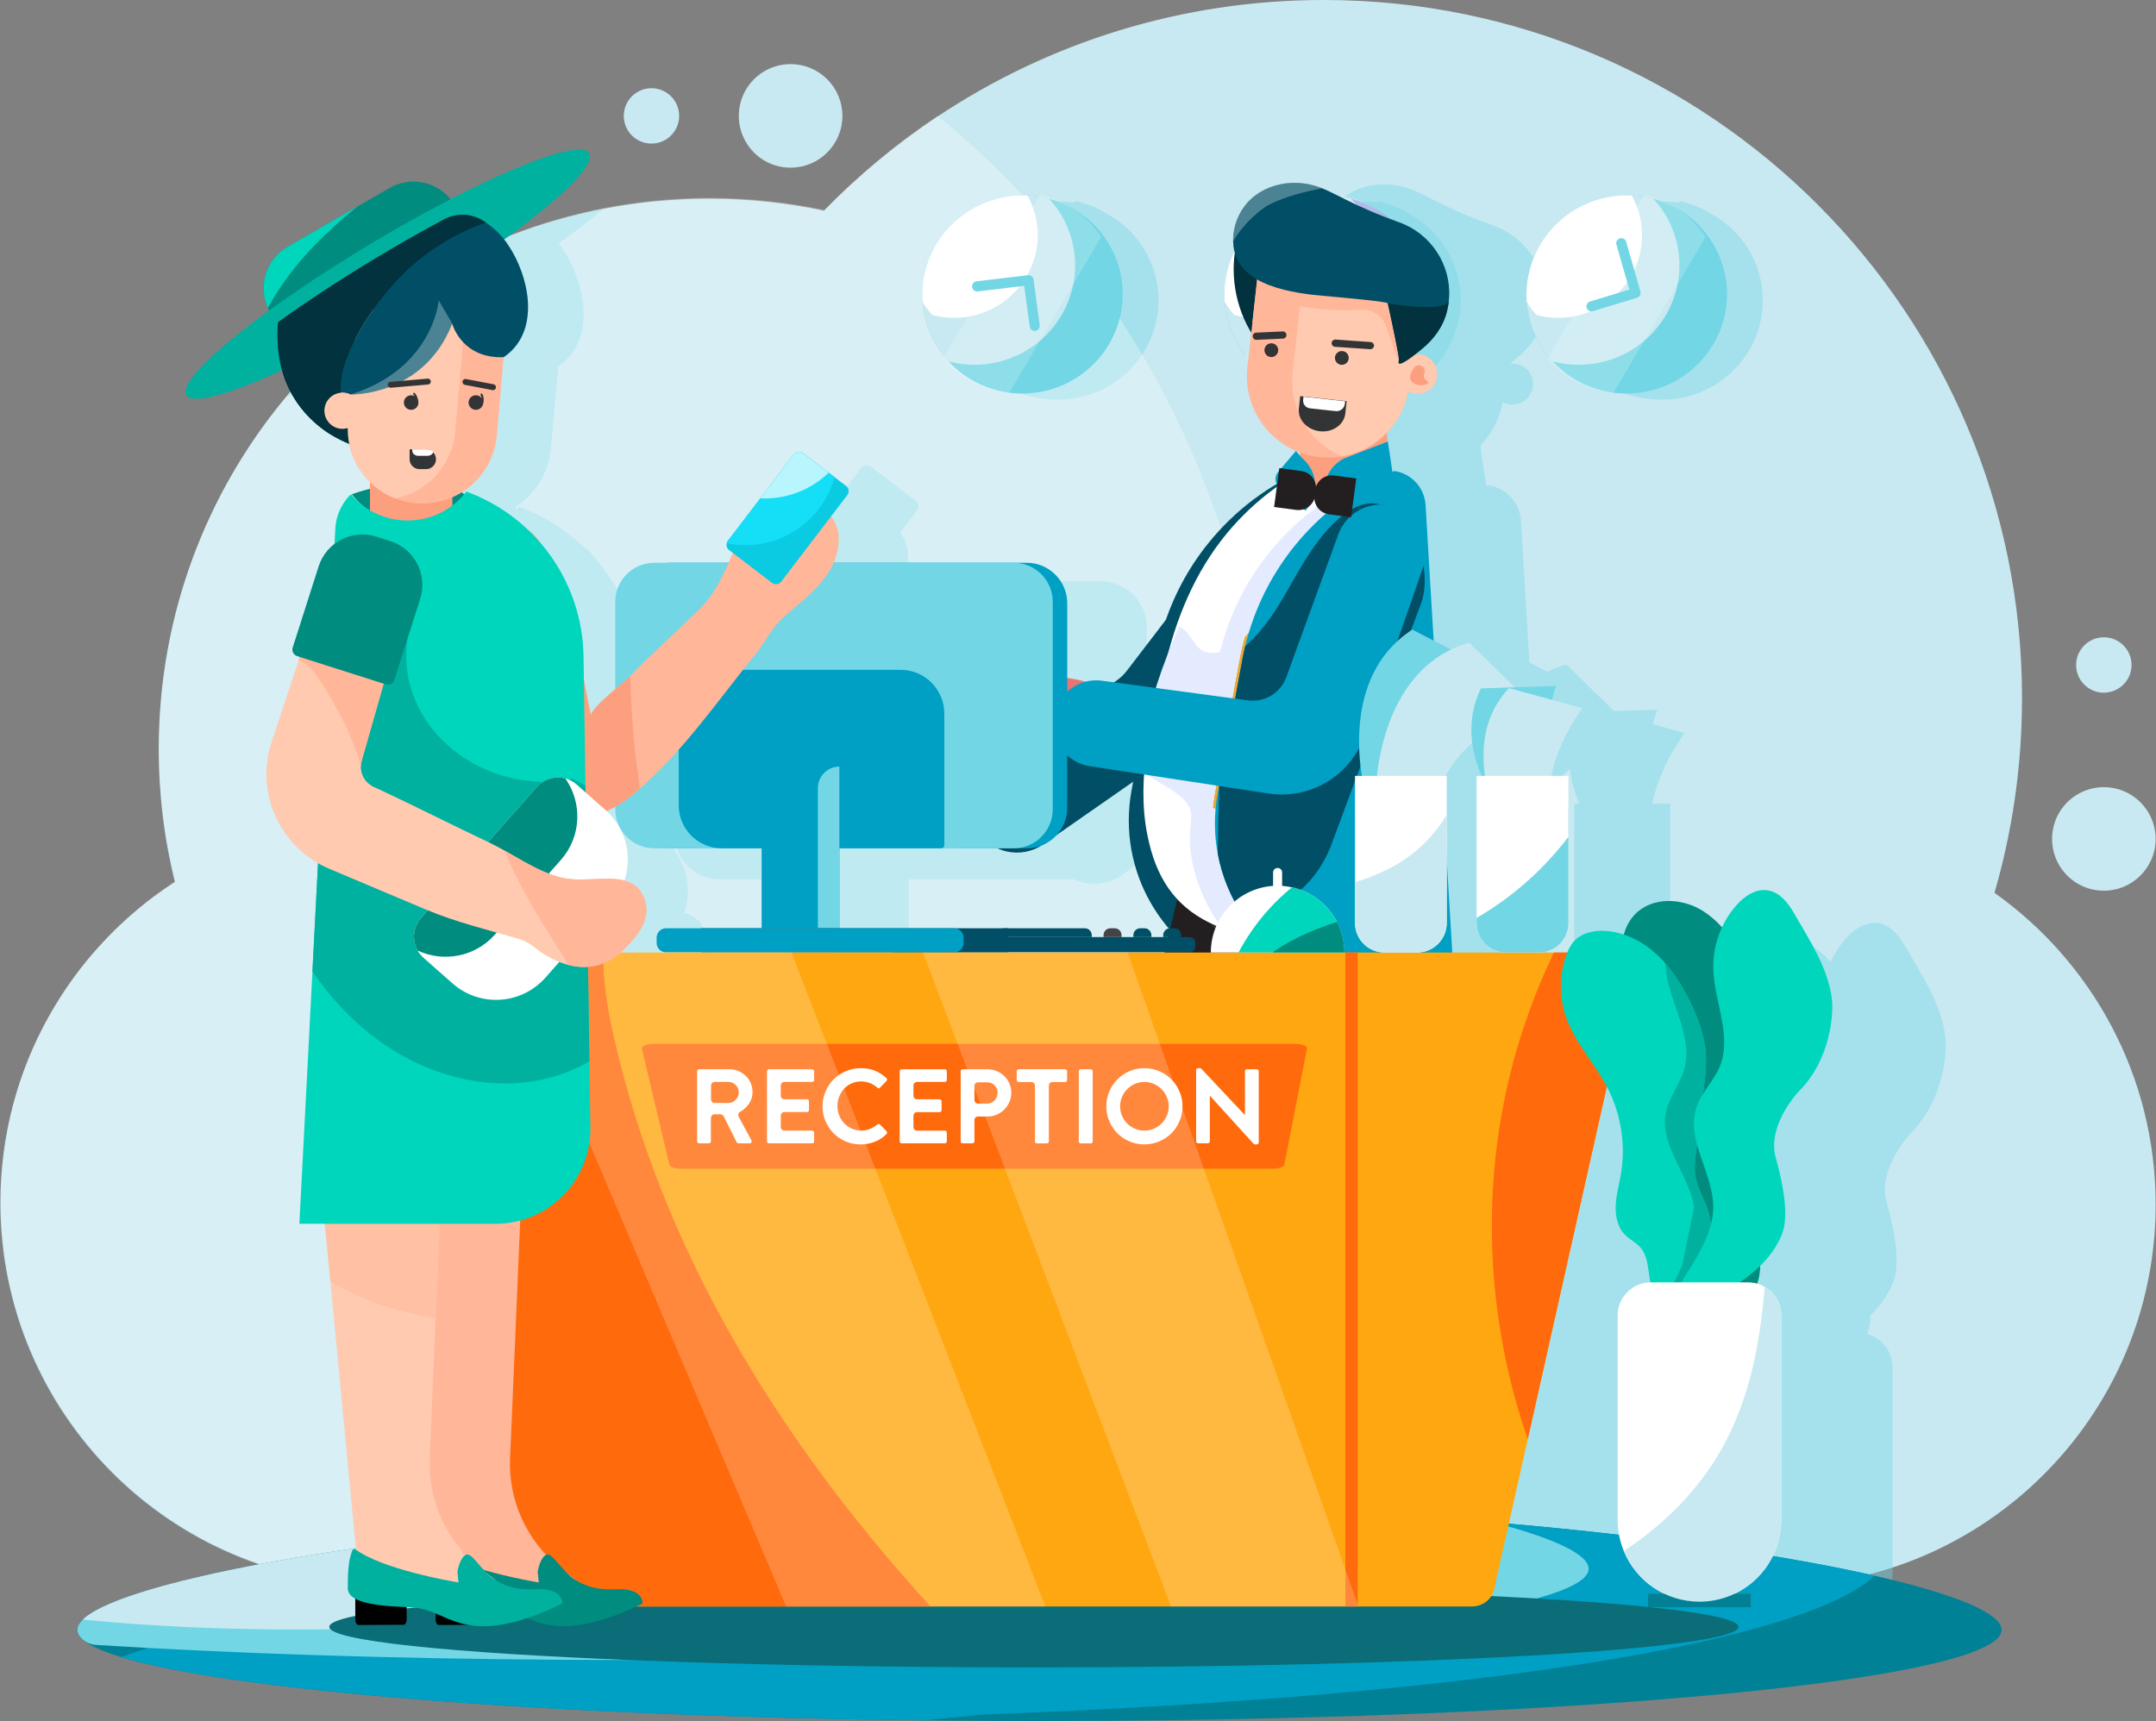 <svg version="1.2" xmlns="http://www.w3.org/2000/svg" viewBox="0 0 3006 2400" width="3006" height="2400">
	<rect x="0" y="0" width="3006" height="2400" fill="#808080" stroke="none"/>
	<title>payment-svg</title>
	<style>
		.s0 { fill: #c8e9f1 } 
		.s1 { fill: #e5ebff } 
		.s2 { opacity: .4;fill: #72d6e5 } 
		.s3 { opacity: .3;fill: #ffffff } 
		.s4 { fill: #72d6e5 } 
		.s5 { fill: #ffffff } 
		.s6 { opacity: .2;fill: #fefefe } 
		.s7 { fill: #9ea9e5 } 
		.s8 { fill: #008196 } 
		.s9 { fill: #009fc4 } 
		.s10 { fill: #0a6d77 } 
		.s11 { fill: #f5785c } 
		.s12 { fill: #004f66 } 
		.s13 { fill: #01323d } 
		.s14 { fill: #000000 } 
		.s15 { fill: #840f20 } 
		.s16 { fill: #231f20 } 
		.s17 { fill: #333435 } 
		.s18 { fill: #fc9f7e } 
		.s19 { fill: #ffb699 } 
		.s20 { fill: #ffcab0 } 
		.s21 { fill: #ff9e83 } 
		.s22 { fill: #e97474 } 
		.s23 { fill: #81cb74 } 
		.s24 { fill: #eaa837 } 
		.s25 { fill: #095996 } 
		.s26 { fill: #044768 } 
		.s27 { fill: #444447 } 
		.s28 { fill: #ffa710 } 
		.s29 { fill: #ff6a0d } 
		.s30 { fill: #00d6bc } 
		.s31 { fill: #008c7e } 
		.s32 { fill: #00b1a0 } 
		.s33 { opacity: .5;fill: #ffb699 } 
		.s34 { fill: #0bcbe2 } 
		.s35 { fill: #15def7 } 
		.s36 { opacity: .7;fill: #ffffff } 
		.s37 { fill: #c47c32 } 
	</style>
	<path id="Layer" class="s0" d="m946.9 161.6c0 17.6-11.7 32.4-27.8 37.1-3.4 1-7.1 1.5-10.8 1.5-21.4 0-38.6-17.2-38.6-38.6 0-7 1.9-13.7 5.2-19.4 6.7-11.5 19.1-19.2 33.4-19.2 21.3 0 38.6 17.3 38.6 38.6zm2025 765.7c0 17.6-11.8 32.4-27.8 37.1-3.5 1-7.1 1.6-10.8 1.6-21.4 0-38.7-17.3-38.7-38.7 0-7 1.9-13.7 5.3-19.4 6.6-11.5 19.1-19.2 33.4-19.2 21.3 0 38.6 17.3 38.6 38.6zm-1797.4-765.7c0 39.9-32.3 72.2-72.2 72.2-14.3 0-27.6-4.1-38.8-11.2-20.1-12.9-33.4-35.4-33.4-61 0-25.6 13.3-48.1 33.4-60.9 11.2-7.1 24.5-11.3 38.8-11.3 39.9 0 72.2 32.3 72.2 72.2zm1831 1008.3c0 39.9-32.4 72.2-72.2 72.2-14.3 0-27.6-4.1-38.8-11.2-20.1-12.9-33.4-35.4-33.4-61 0-25.6 13.3-48.1 33.4-60.9 11.2-7.1 24.5-11.3 38.8-11.3 39.8 0 72.2 32.3 72.2 72.2z"/>
	<path id="Layer" class="s1" d="m2028.4 2252.5q0.9 1.6 1.7 3.1c-13.6 1.2-28.3 1.3-1.7-3.1z"/>
	<path id="Layer" class="s0" d="m3005.5 1680.4c-0.3 236-154.2 436-366.9 505.6-52.4 17.1-108.3 26.3-166.4 26.2-24.3 0-48 3-70.8 7.9-65.2 14.2-124.4 44.5-177 67.4-80.8 35.3-146.2 53.2-194.3-31.9 13.1-1 25-3.1-1.7-3.1-118.1-0.2-49.6 44.6-154.3 5.9-85.7-31.7-201.4 63.5-273.9 10.3-69.4 27.4-303.6-61.1-381.2-55-56.8 222.1-411.1 12.6-659.3-3q-13.9-0.9-27.3-0.9c-294.1-0.4-532.2-239.2-531.9-533.3 0.3-187.2 97.1-351.7 243.3-446.5-14.8-59.7-22.6-122.2-22.5-186.4 0.2-186.2 66.7-356.9 177.2-489.6 110.9-133.3 266.1-228.4 443-262.8 47.9-9.3 97.5-14.1 148.1-14.1 54.6 0.1 107.8 5.9 159.2 16.8 47.8-49 100.8-93 158-131.2 154.6-103 340.4-163 540.2-162.7 537.6 0.7 972.9 437 972.2 974.6-0.1 93.9-13.5 184.6-38.4 270.5 136.1 96.6 224.9 255.6 224.7 435.3z"/>
	<path id="Layer" fill-rule="evenodd" class="s2" d="m2666.4 1577.7c-13.5 14-47.5 57.7-35.8 99.3 8.4 29.9 20.4 82.2 9.2 110.6-5.1 12.9-14.1 29.3-32 46.8-0.2 8.9-1.2 17.7-4.3 25.8 3.8 1.1 7.5 2.6 10.9 4.6 14.4 8.4 24.2 24 24.2 41.9v297.6c0 47.3-27.7 88.2-67.7 107.4h23.5v19.7h-149.9v-19.7h23.4c-26.4-12.7-47.4-34.8-58.6-62-3.9-9.4-6.6-19.2-7.9-29.6q-1.1-7.8-1.1-15.8v-297.6c0-26.5 21.3-48 47.7-48.3q-0.6-3.1-1.1-6.2c-2.5-15.6-3.1-32.8-13.5-44.8-6.3-7.2-15.5-11.4-22.3-18.3-10.9-10.9-14.4-27.4-13.7-42.8 0.8-15.4 5.1-30.4 7.7-45.6 7.2-42.4 0.3-87.1-19.4-125.3q-0.5-1-1.1-2.1l-115.1 513.3-45.1 200.9-2.4 11c-1.1 17.9-15.9 31.9-33.8 31.9h-1216.6c-19 9-65.1 28.6-104.4 28.8-23.6 0.1-40.1-5.6-55-11.8-19.3 6.4-41.5 11.7-61.9 11.8-9 0-16.9-0.8-24.1-2.1l-42.5 0.2c-2.4 0-4.4-3.4-4.4-7.5l-0.1-9.3c-11.2-4.6-22.7-8.5-37-9q-2.6-0.1-5.2-0.2l0.1 18.1c0 4.2-2 7.6-4.4 7.6l-65.9 0.3c-2.4 0-4.4-3.4-4.5-7.5l-0.1-30.8q-0.4-0.2-0.8-0.5c-6.3-3.6-10-8.4-10.1-14.7-0.1-19.9 0.7-43 7.4-56.2 0.6-1.3 2.2-1.6 3.3-0.8q0.6 0.4 1.2 0.8l-3.5-36.9-33.8-353.7-8-84h-37.1l19-367.1v-0.3l5.9-113.2 2.3-44.5c-60.4-34.6-89.7-107.2-68.2-175l41.6-125.4-2.9-1c-5.7-1.8-8.9-7.9-7.1-13.6l35.5-111.4c4.7-14.6 13.6-26.8 24.9-35.5l0.1-1.5 1.2-23.7c1-19.8 9.6-37.4 22.7-50.2q5.6 6.5 12.1 12.1c0.4 0.4 0.8 0.7 1.2 1.1-4.3-4.1-8.3-8.5-11.9-13.2q12.9-4.7 26.4-8v-9.8c-15.1-14.9-25.8-34.3-30.2-55.7q-5.8-2.3-12.2-5.4-8.9-4.3-17.2-9.7c-26.8-17.2-48.7-42.3-61.3-71.5-2.9-6.6-5.2-13.6-7.1-20.6q-0.6 0.2-1.1 0.5-1.1 0.5-2.1 0.9c-19.6 9-37.7 16.6-53.9 22.7 110.9-133.3 266.1-228.4 443-262.8-16.2 13.6-35.1 28.3-56.2 43.7q-2.3 1.7-4.6 3.4-0.8 0.5-1.6 1.1 1.2 1.7 2.5 3.4c3.3 4.5 6.5 9.5 9.4 14.7 27.2 47.6 37.8 119.4-12.7 153.4l-10 113.9c-3.1 35.5-22.9 65.6-51 83q1.8 1.3 3.5 2.7 1.6-1.9 3.1-3.9c33.6 12.3 63.8 31.2 89.2 55.1 7.7 5.4 14.4 12.2 19.7 20.7 37.8 44.5 60.9 101.9 61.8 164.4l0.5 34.2c3.3 17.5 6.5 35.1 10.6 52.5-1.6-6.8 18.4-24.9 35-39v-122.1c0-34.3 27.8-62 62.1-62h103.1q2.3-5.5 4.6-11.1 0.7-1.6 1.4-3.2l-5.4-4.2c-3.2-2.4-4.4-6.5-3.4-10.1 0.3-1.2 0.8-2.4 1.6-3.4l21-27.5 26.2-34.4 2.5-3.2 46.4-60.8c3.2-4.2 9.3-5 13.5-1.8l45.7 34.9 16.8 12.8c4.2 3.2 5 9.3 1.8 13.5l-19.5 25.5-4 5.3c3.9 5.3 7.2 12 9.6 20.3 1.4 5 1.4 8.2 1.4 13.4-0.2 12.5-2.9 23.7-7.3 34h275.7c35.6 0 64.4 28.8 64.4 64.3v103.5c9.4 1.4 18.7 3.1 26.3 5.4 7.7-2 16-2.6 24.5-1.5l17.3 2.3 3.7-2.5c5.7-4 10.7-8.8 14.9-14.3l57.1-74.4c14.1-40.7 35-78.4 61.6-111.4 27.6-34.2 61.2-63.5 99.6-86.2-2.9-5.5-2.3-12.3 1.9-17.3l1.3-1.6 0.6-4.2 2.7 0.4 21.4-25.4 6.2 7-0.3-4.7c-2-0.7-4-1.5-5.9-2.3-46.4-20.1-76.4-68.8-70.5-121.7l5.5-50.6c-21-34.5-29.5-76.4-24-116.4-0.8-2.9-1.4-5.9-1.8-9.1q-0.5-3.6-0.5-7.3c-0.6-22.9 9.3-46.5 26.1-61.9 24.5-22.5 61.7-28.7 93.6-19q4.9 1.5 9.6 3.4c10.6 4.3 20.8 9.7 31 14.9 26.3 13.2 53.4 24.8 81.1 34.6 46.6 16.5 75.9 61.8 72.9 109.7q-0.1 1.6-0.2 3.2 0 0.1 0 0.1-0.1 0.6-0.1 1.3-0.7 6.8-2.3 13.6-0.1 0.5-0.3 1c-2.7 11.4-7.5 21.9-14 31.4-6 8.7-13.3 16.5-21.6 23.4-0.9 0.8-5.5 4.7-11.1 9 2.2-0.3 4.4-0.3 6.7-0.1q0.4 0 0.8 0.1 0.5 0.1 1 0.2 0.5 0.1 1 0.2 0.5 0.1 1 0.2 0.7 0.2 1.4 0.4 0.4 0.1 0.8 0.2 0.3 0.1 0.6 0.3 0.5 0.1 0.9 0.3 0.2 0 0.3 0.1 1 0.4 2 0.9 2.8 1.5 5.2 3.4 0 0 0 0 0.5 0.4 1.1 0.9 0.4 0.4 0.8 0.8 1.1 1.1 2.1 2.3 0.1 0.2 0.2 0.3 0.2 0.2 0.3 0.3c4.4 5.7 6.7 13 5.8 20.7-1.1 10.1-7.3 18.4-15.8 22.6-4.7 2.3-10.1 3.4-15.8 2.8-3.7-0.5-7.2-1.6-10.3-3.2-4.4 23.2-15.4 43.7-30.8 59.8l0.8 13.3 0.4-0.1 6.6 44q0.1 0 0.2 0 1.4-0.5 2.8-1.1c24.9 3.7 43.8 24.3 45.3 49.5l11.8 197.5 25.2 13c8.2-4 17-7.4 26.4-10.1l66.6 65 60.1-2c0 0-2.8 7.8-6.1 20.4l44.3 12.1c0 0-35.3 46.2-45 98.6h24.8v214.2c0 23.8-19.3 43-43 43h-47.7c-23.8 0-43-19.2-43-43v-214.2h7.1c-6.4-14.9-11.3-31.2-13.5-48.3-15.4 13.8-29.4 29.9-38.9 48.3h1.8v122.4l8 134.9h167.5c2.3-5.8 5.2-11.3 9.3-16 11.2-12.7 29.7-16.7 46.6-15.5 9 0.6 17.9 2.4 26.4 5.3 3-10.9 8.2-21 16.1-29.3 25-26.1 68.6-24.3 99-5.1 10.4 6.6 19.6 14.7 27.9 23.8 5.4-11.5 12.3-22.3 20.8-32 11.7-13.3 28.7-25 46.8-21.7 17 3.2 28.6 18.4 37.1 33 22.8 39.4 48.8 79 55.1 123.2 3.2 23.2-1.9 88.6-45.7 134zm-1725.6-412q-6.2 3.4-12.6 6.3c28.6 26.3 37.6 66.2 25.9 101.1 13.7 3.6 24.8 11.9 30.2 29.5 8.7 28.2-12.7 53.9-32.7 72.5q-0.1 0.2-0.3 0.3-1.4 1.3-2.8 2.6h792l0.1-0.4h-724.7c-8.2 0-14.9-6.6-14.9-14.9v-5.2c0-8.2 6.7-14.9 14.9-14.9h138v-116.4h-151.1c-33.8 0-61.2-27-62-60.5zm780.6 187.9v1.9h17.2v-1.9c0-5.1 3.5-9.4 8.2-10.6-41.3-48.2-63.2-112-57.4-178.3q0.1-0.8 0.2-1.6 1-10.7 2.9-21.4l2.3-12.5-130.8 91.2c-20.4 14.2-45.8 15.5-66.8 5.8h-230.1v116.4h356.5c6.1 0 11 4.9 11 11v1.9h17.1v-1.9c0-6.1 5-11 11-11h4.3c6.1 0 11 4.9 11 11v1.9h17.2v-1.9c0-6.1 4.9-11 11-11h4.2c6.1 0 11 4.9 11 11z"/>
	<path id="Layer" class="s2" d="m1614.2 401.6c-5.8-45.3-33.1-82.7-70.6-103.3-13.2-8.3-28.1-14.4-44.2-17.8l-1.3 2.2q-0.1-0.1-0.3-0.1-2.5-0.4-5-0.7-0.8-0.1-1.5-0.1-0.2-0.1-0.5-0.1-0.7-0.1-1.4-0.1-3.5-0.4-7-0.5-1.3-0.1-2.7-0.1-0.9 0-1.8 0-0.6-0.1-1.3-0.1-1.1 0-2.1 0-0.6 0.1-1.1 0.1-1.5 0-3 0.1-0.9 0-1.7 0-5.3 0.3-10.6 1-1 0.1-2 0.3-1.2 0.1-2.4 0.3-1.2 0.2-2.5 0.4-3.4 0.6-6.8 1.4-0.8 0.2-1.6 0.4-0.8 0.2-1.6 0.4-2 0.5-4 1-0.8 0.3-1.6 0.5-1.5 0.4-2.9 0.9-0.7 0.2-1.3 0.4-0.8 0.3-1.6 0.6-0.6 0.2-1.1 0.3-0.6 0.2-1.2 0.5-3.1 1.1-6.1 2.3-0.5 0.3-1 0.5-0.8 0.3-1.5 0.7-6.9 3-13.3 6.7-0.7 0.3-1.3 0.7-0.8 0.5-1.6 1-0.5 0.3-1 0.6-3 1.8-5.9 3.8-0.6 0.5-1.3 0.9-0.7 0.5-1.3 1-0.7 0.5-1.3 1-0.6 0.4-1.2 0.9-0.3 0.2-0.7 0.4-0.6 0.5-1.2 1-0.5 0.4-1 0.8-0.5 0.4-1.1 0.9-1.2 1-2.5 2.1-0.6 0.5-1.2 1-0.6 0.6-1.2 1.1-0.6 0.5-1.2 1.1-0.6 0.5-1.2 1.1-0.8 0.7-1.5 1.4-0.4 0.4-0.8 0.9-0.6 0.5-1.2 1.1-0.6 0.6-1.1 1.2-2.3 2.3-4.4 4.7-4.3 4.9-8.1 10.1-0.5 0.6-1 1.3-0.9 1.3-1.8 2.6-0.9 1.4-1.8 2.7-0.4 0.7-0.8 1.4-0.3 0.3-0.5 0.6-0.2 0.4-0.4 0.8-0.4 0.6-0.7 1.1-0.2 0.4-0.5 0.8-0.6 1.1-1.3 2.2-0.4 0.7-0.7 1.5-4.3 7.7-7.6 16.1-0.3 0.7-0.6 1.5-0.7 1.8-1.3 3.6-0.2 0.5-0.3 1-3.2 9.2-5 19-0.1 0.6-0.2 1.2-0.3 1.3-0.4 2.7-0.2 0.8-0.3 1.6-0.2 1.3-0.3 2.6-0.1 0.9-0.2 1.7-0.4 3.4-0.6 6.8-0.1 0.8-0.1 1.5 0 0.8-0.1 1.7 0 0.9 0 1.9 0 0.7 0 1.4-0.1 1.1 0 2.1 0 0.7 0 1.3 0 0.9 0 1.7 0 0.9 0.1 1.7 0 0.9 0 1.7 0.1 1.7 0.2 3.4 0.1 1 0.2 2.1 0.1 1.5 0.3 3.1 0.1 0.9 0.2 1.9 0.9 6.5 2.3 12.7c4.7 21.2 14.3 40.3 27.3 56.4l-1.3 2.2q0.3 0.3 0.6 0.6 0.4 0.5 0.9 1.1 0.2 0.3 0.5 0.6 0.9 1 1.8 1.9 0.5 0.6 1.1 1.2 6 6.5 12.9 12.2 0.7 0.6 1.3 1.1 1.5 1.2 3.1 2.4 0.3 0.3 0.8 0.6 7.8 5.8 16.5 10.6 0.5 0.3 1.1 0.6 1.1 0.6 2.4 1.2 0.7 0.4 1.5 0.8 1.2 0.5 2.3 1.1 0.8 0.3 1.5 0.7 3.1 1.4 6.3 2.7 0.7 0.2 1.5 0.5 0.7 0.3 1.5 0.6 0.9 0.3 1.8 0.6 0.7 0.3 1.4 0.5 1 0.3 1.9 0.6 0.7 0.3 1.3 0.5 0.8 0.2 1.6 0.4 0.8 0.3 1.7 0.5 0.8 0.3 1.6 0.5 1.6 0.4 3.2 0.8h0.1q1 0.3 2 0.5 1.5 0.4 3.1 0.7 0.9 0.2 1.8 0.3 6.4 1.3 12.9 1.9v-0.1c11.6 1.4 23.6 1.5 35.8 0 38.2-4.9 70.8-24.5 92.8-52.4 21.6-27.4 32.8-62.8 28.8-99.9q-0.2-1.2-0.3-2.4zm421.2 0c-5.7-45.3-33-82.7-70.5-103.3-13.3-8.3-28.1-14.4-44.3-17.8l-1.2 2.2q-0.2-0.1-0.3-0.1-2.6-0.4-5.1-0.7-0.7-0.1-1.5-0.1-0.2-0.1-0.4-0.1-0.7-0.1-1.5-0.1-3.4-0.4-6.9-0.5-1.4-0.1-2.7-0.1-0.9 0-1.8 0-0.7-0.1-1.3-0.1-1.1 0-2.2 0-0.5 0.1-1 0.1-1.6 0-3.1 0.1-0.8 0-1.7 0-5.2 0.3-10.5 1-1 0.1-2.1 0.3-1.1 0.1-2.3 0.3-1.2 0.2-2.5 0.4-3.4 0.6-6.8 1.4-0.8 0.2-1.6 0.4-0.8 0.2-1.7 0.4-2 0.5-3.9 1-0.8 0.3-1.6 0.5-1.5 0.4-3 0.9-0.6 0.2-1.3 0.4-0.8 0.3-1.6 0.6-0.5 0.2-1 0.3-0.6 0.2-1.2 0.5-3.1 1.1-6.1 2.3-0.5 0.3-1.1 0.5-0.7 0.3-1.5 0.7-6.9 3-13.3 6.7-0.6 0.3-1.2 0.7-0.8 0.5-1.6 1-0.5 0.3-1 0.6-3 1.8-5.9 3.8-0.7 0.5-1.3 0.9-0.7 0.5-1.4 1-0.6 0.5-1.3 1-0.6 0.4-1.2 0.9-0.3 0.2-0.6 0.4-0.7 0.5-1.3 1-0.5 0.4-1 0.8-0.5 0.4-1 0.9-1.3 1-2.5 2.1-0.6 0.5-1.2 1-0.6 0.6-1.3 1.1-0.6 0.5-1.2 1.1-0.6 0.5-1.1 1.1-0.8 0.7-1.5 1.4-0.5 0.4-0.9 0.9-0.6 0.5-1.1 1.1-0.6 0.6-1.2 1.2-2.2 2.3-4.3 4.7-4.3 4.9-8.1 10.1-0.5 0.6-1 1.3-0.9 1.3-1.8 2.6-1 1.4-1.8 2.7-0.5 0.7-0.9 1.4-0.2 0.3-0.4 0.6-0.2 0.4-0.4 0.8-0.4 0.6-0.8 1.1-0.2 0.4-0.4 0.8-0.7 1.1-1.3 2.2-0.4 0.7-0.8 1.5-4.3 7.7-7.6 16.1-0.3 0.7-0.5 1.5-0.7 1.8-1.4 3.6-0.1 0.5-0.3 1-3.1 9.2-4.9 19-0.1 0.6-0.3 1.2-0.2 1.3-0.4 2.7-0.1 0.8-0.2 1.6-0.2 1.3-0.4 2.6-0.1 0.9-0.2 1.7-0.3 3.4-0.6 6.8 0 0.8 0 1.5-0.1 0.8-0.1 1.7 0 0.9-0.1 1.9 0 0.7 0 1.4 0 1.1 0 2.1 0 0.7 0 1.3 0 0.9 0.1 1.7 0 0.9 0 1.7 0 0.9 0.1 1.7 0.1 1.7 0.2 3.4 0.1 1 0.2 2.1 0.1 1.5 0.3 3.1 0.1 0.9 0.2 1.9 0.8 6.5 2.2 12.7c4.8 21.2 14.3 40.3 27.4 56.4l-1.3 2.2q0.3 0.3 0.5 0.6 0.5 0.5 0.9 1.1 0.3 0.3 0.6 0.6 0.9 1 1.7 1.9 0.6 0.6 1.1 1.2 6.1 6.5 13 12.2 0.6 0.6 1.3 1.1 1.5 1.2 3 2.4 0.4 0.3 0.8 0.6 7.8 5.8 16.5 10.6 0.6 0.3 1.1 0.6 1.2 0.6 2.4 1.2 0.8 0.4 1.5 0.8 1.2 0.5 2.4 1.1 0.8 0.3 1.5 0.7 3.1 1.4 6.3 2.7 0.7 0.2 1.4 0.5 0.8 0.3 1.6 0.6 0.9 0.3 1.8 0.6 0.7 0.3 1.4 0.5 0.9 0.3 1.9 0.6 0.6 0.3 1.3 0.5 0.8 0.2 1.6 0.4 0.8 0.3 1.6 0.5 0.8 0.3 1.7 0.5 1.6 0.4 3.2 0.8h0.1q1 0.3 1.9 0.5 1.6 0.4 3.1 0.7 0.9 0.2 1.9 0.3 6.4 1.3 12.8 1.9l0.1-0.1c11.6 1.4 23.6 1.5 35.8 0 38.2-4.9 70.8-24.5 92.7-52.4 21.6-27.4 32.9-62.8 28.8-99.9q-0.1-1.2-0.3-2.4zm421.6 2.4q-0.1-1.2-0.3-2.4c-5.7-45.3-33.1-82.7-70.5-103.3-13.3-8.3-28.2-14.4-44.3-17.8l-1.3 2.2q-0.1-0.1-0.3-0.1-2.5-0.4-5-0.7-0.8-0.1-1.5-0.1-0.2-0.1-0.4-0.1-0.8-0.1-1.5-0.1-3.5-0.4-7-0.5-1.3-0.1-2.7-0.1-0.9 0-1.8 0-0.6-0.1-1.3-0.1-1 0-2.1 0-0.6 0.1-1.1 0.1-1.5 0-3 0.1-0.9 0-1.7 0-5.3 0.3-10.5 1-1.1 0.1-2.1 0.3-1.2 0.1-2.3 0.3-1.3 0.2-2.5 0.4-3.5 0.6-6.8 1.4-0.9 0.2-1.7 0.4-0.8 0.2-1.6 0.4-2 0.5-4 1-0.8 0.3-1.6 0.5-1.5 0.4-2.9 0.9-0.7 0.2-1.3 0.4-0.8 0.3-1.6 0.6-0.5 0.2-1.1 0.3-0.6 0.2-1.2 0.5-3 1.1-6.1 2.3-0.5 0.3-1 0.5-0.8 0.3-1.5 0.7-6.9 3-13.3 6.7-0.7 0.3-1.3 0.7-0.8 0.5-1.6 1-0.5 0.3-1 0.6-3 1.8-5.8 3.8-0.7 0.5-1.4 0.9-0.6 0.5-1.3 1-0.7 0.5-1.3 1-0.6 0.4-1.2 0.9-0.3 0.2-0.6 0.4-0.7 0.5-1.3 1-0.5 0.4-1 0.8-0.5 0.4-1.1 0.9-1.2 1-2.5 2.1-0.6 0.5-1.2 1-0.6 0.6-1.2 1.1-0.6 0.5-1.2 1.1-0.6 0.5-1.2 1.1-0.7 0.7-1.5 1.4-0.4 0.4-0.8 0.9-0.6 0.5-1.2 1.1-0.5 0.6-1.1 1.2-2.3 2.3-4.4 4.7-4.3 4.9-8.1 10.1-0.5 0.6-0.9 1.3-1 1.3-1.9 2.6-0.9 1.4-1.8 2.7-0.4 0.7-0.8 1.4-0.2 0.3-0.4 0.6-0.3 0.4-0.5 0.8-0.3 0.6-0.7 1.1-0.2 0.4-0.4 0.8-0.7 1.1-1.3 2.2-0.4 0.7-0.8 1.5-4.3 7.7-7.6 16.1-0.3 0.7-0.6 1.5-0.7 1.8-1.3 3.6-0.2 0.5-0.3 1-3.2 9.2-5 19-0.1 0.6-0.2 1.2-0.2 1.3-0.4 2.7-0.2 0.8-0.3 1.6-0.2 1.3-0.3 2.6-0.1 0.9-0.2 1.7-0.4 3.4-0.6 6.8 0 0.8-0.1 1.5 0 0.8 0 1.7-0.1 0.9-0.1 1.9 0 0.7 0 1.4 0 1.1 0 2.1 0 0.7 0 1.3 0 0.9 0 1.7 0 0.9 0.1 1.7 0 0.9 0 1.7 0.1 1.7 0.2 3.4h0.1q0 1 0.1 2.1 0.2 1.5 0.3 3.1 0.1 0.9 0.3 1.9 0.8 6.5 2.2 12.7c4.7 21.2 14.3 40.3 27.3 56.4l-1.3 2.2q0.3 0.3 0.6 0.6 0.4 0.5 0.9 1.1 0.3 0.3 0.5 0.6 0.9 1 1.8 1.9 0.5 0.6 1.1 1.2 6.1 6.5 13 12.2 0.6 0.6 1.2 1.1 1.5 1.2 3.1 2.4 0.4 0.3 0.8 0.6 7.8 5.8 16.5 10.6 0.5 0.3 1.1 0.6 1.2 0.6 2.4 1.2 0.7 0.4 1.5 0.8 1.2 0.5 2.4 1.1 0.7 0.3 1.5 0.7 3.1 1.4 6.3 2.7 0.7 0.2 1.4 0.5 0.7 0.3 1.5 0.6 0.9 0.3 1.8 0.6 0.7 0.3 1.4 0.5 1 0.3 1.9 0.6 0.7 0.3 1.3 0.5 0.8 0.2 1.6 0.4 0.9 0.3 1.7 0.5 0.8 0.3 1.6 0.5 1.6 0.4 3.3 0.8 1 0.3 2 0.5 1.5 0.4 3.1 0.7 0.9 0.2 1.8 0.3 6.5 1.3 12.9 1.9l0.1-0.1c11.6 1.4 23.6 1.5 35.7 0 38.2-4.9 70.8-24.5 92.8-52.4 21.6-27.4 32.8-62.8 28.8-99.9z"/>
	<path id="Layer" class="s3" d="m1764.7 1128.3c0 284.7-95.2 547.2-255.5 757.4-85.7-31.6-165.8-75.1-238.3-128.3-69.3 27.4-143.6 45-221.2 51-55.2 215.9-242.2 378.9-470.1 398.3q-23 2-46.5 1.9c-294.1-0.3-532.3-239.1-531.9-533.2 0.1-96.5 25.9-187 70.9-265.1q1.8-2.9 3.5-5.9c41.9-70.4 99.5-130.4 168.1-175q0.4-0.3 0.8-0.5c-14.8-59.7-22.6-122.2-22.6-186.5 0.2-140.5 38.1-272.1 104.2-385.3q2.1-3.6 4.2-7.1c18.4-30.8 39-60.2 61.4-88.1 115.7-143.4 282-244.3 471.7-275.6 41.3-6.8 83.7-10.3 126.9-10.3 54.6 0.1 107.8 5.9 159.2 16.8 47.8-49.1 100.7-93.1 157.9-131.2q0.3 0.2 0.5 0.4c41.6 34.2 81 71.1 117.9 110.4q6.8 7.2 13.5 14.5 0.4 0.5 0.8 0.9c20.2 22.3 39.6 45.2 58.2 68.9q6.2 7.9 12.2 15.8 4.7 6.1 9.2 12.3 21.5 29 41.4 59.3c128.7 196.6 203.6 431.7 203.6 684.2z"/>
	<g id="Layer">
		<path id="Layer" class="s4" d="m1408.2 273.5q5.3-0.7 10.5-0.9 0.9-0.1 1.7-0.1 1.6-0.1 3.1-0.1 0.5 0 1 0 1.1 0 2.2 0 0.6 0 1.3 0 0.9 0 1.8 0 1.3 0.1 2.7 0.1 3.5 0.2 6.9 0.5 0.8 0.1 1.5 0.1 0.2 0.1 0.5 0.1 0.7 0.1 1.4 0.2 2.6 0.3 5.1 0.7 1.6 0.2 3.3 0.5 1.2 0.2 2.5 0.5 0.8 0.2 1.6 0.3 0.9 0.2 1.9 0.4 0.9 0.2 1.8 0.5 0.9 0.2 1.8 0.4 1 0.2 1.9 0.5c52.8 14.2 94.3 58.7 101.6 115.8q0.1 1.2 0.2 2.5c4.1 37-7.2 72.4-28.7 99.8-22 27.9-54.6 47.6-92.8 52.4-46.9 5.9-91.3-11.8-120.9-43.9-15.9-17.3-27.5-38.7-32.9-62.8q-1.5-6.3-2.3-12.8-0.1-0.9-0.2-1.9-0.2-1.5-0.3-3.1-0.1-1-0.2-2v-0.1q-0.1-1.7-0.2-3.3 0-0.9-0.1-1.7 0-0.9 0-1.7-0.1-0.9-0.1-1.7 0-0.7 0-1.4 0-1 0-2 0-0.7 0.1-1.5 0-0.9 0-1.9 0-0.8 0.1-1.7 0-0.7 0.1-1.5 0.2-3.4 0.5-6.8 0.1-0.8 0.2-1.6 0.2-1.3 0.4-2.6 0.1-0.9 0.2-1.7 0.2-1.3 0.5-2.7 0.1-0.6 0.2-1.2 1.8-9.7 4.9-19 0.2-0.5 0.4-0.9 0.6-1.9 1.3-3.7 0.3-0.7 0.6-1.5 3.2-8.3 7.5-16.1 0.4-0.7 0.8-1.4 0.7-1.2 1.3-2.3 0.2-0.3 0.5-0.7 0.3-0.6 0.7-1.2 0.2-0.4 0.4-0.7 0.2-0.3 0.4-0.7 0.5-0.7 0.9-1.3 0.9-1.4 1.8-2.7 0.9-1.4 1.8-2.7 0.5-0.6 1-1.3 3.8-5.2 8.1-10.1 2.1-2.4 4.4-4.7 0.5-0.6 1.1-1.2 0.6-0.5 1.1-1.1 0.5-0.4 0.9-0.8 0.7-0.8 1.5-1.5 0.6-0.5 1.2-1.1 0.6-0.5 1.2-1.1 0.6-0.5 1.2-1 0.6-0.6 1.2-1.1 1.2-1.1 2.5-2.1 0.5-0.4 1.1-0.9 0.4-0.3 0.9-0.7 0.7-0.5 1.3-1 0.3-0.3 0.6-0.5 0.6-0.5 1.2-0.9 0.7-0.5 1.4-1 0.6-0.4 1.3-0.9 0.6-0.5 1.3-1 2.9-1.9 5.9-3.8 0.5-0.3 1-0.6 0.8-0.5 1.6-0.9 0.6-0.4 1.2-0.8 6.5-3.7 13.3-6.7 0.8-0.3 1.5-0.7 0.6-0.2 1.1-0.4 3-1.3 6.1-2.4 0.6-0.2 1.2-0.4 0.5-0.2 1-0.4 0.8-0.3 1.6-0.5 0.7-0.2 1.3-0.5 1.5-0.4 3-0.9 0.8-0.2 1.6-0.4 2-0.6 4-1.1 0.8-0.2 1.6-0.4 0.8-0.2 1.6-0.4 3.4-0.7 6.8-1.3 1.3-0.3 2.5-0.5 1.2-0.2 2.4-0.3 1-0.2 2-0.3z"/>
		<path id="Layer" class="s0" d="m1408.2 273.5q5.3-0.7 10.5-0.9 0.9-0.1 1.7-0.1 1.6-0.1 3.1-0.1 0.5 0 1 0 1.1 0 2.2 0 0.6 0 1.3 0 0.9 0 1.8 0 1.3 0.1 2.7 0.1 3.5 0.2 6.9 0.5 0.8 0.1 1.5 0.1 0.2 0.1 0.5 0.1 0.7 0.1 1.4 0.2 2.6 0.3 5.1 0.7 1.6 0.2 3.3 0.5 1.2 0.2 2.5 0.5 0.8 0.2 1.6 0.3 0.9 0.2 1.9 0.4 0.9 0.2 1.8 0.5 0.9 0.2 1.8 0.4 1 0.2 1.9 0.5c18.7 20.3 31.5 46.3 35.2 75.6 1.2 9.5 1.4 18.9 0.7 28.1-3 37.6-21.4 71.8-49.7 95.3-19.9 16.5-44.6 27.8-72.3 31.3-18.8 2.4-37.2 1-54.5-3.7-15.9-17.3-27.5-38.7-32.9-62.8q-1.5-6.3-2.3-12.8-0.1-0.9-0.2-1.9-0.2-1.5-0.3-3.1-0.1-1-0.2-2v-0.1q-0.1-1.7-0.2-3.3 0-0.9-0.1-1.7 0-0.9 0-1.7-0.1-0.9-0.1-1.7 0-0.7 0-1.4 0-1 0-2 0-0.8 0.1-1.5 0-0.9 0-1.9 0-0.8 0.1-1.7 0-0.7 0.1-1.5 0.2-3.4 0.5-6.8 0.1-0.8 0.2-1.6 0.2-1.3 0.4-2.6 0.1-0.9 0.2-1.7 0.2-1.3 0.5-2.7 0.1-0.6 0.2-1.2 1.8-9.7 4.9-19 0.2-0.5 0.4-0.9 0.6-1.9 1.3-3.7 0.3-0.7 0.6-1.5 3.2-8.3 7.5-16.1 0.4-0.7 0.8-1.4 0.7-1.2 1.3-2.3 0.2-0.3 0.5-0.7 0.3-0.6 0.7-1.2 0.2-0.4 0.4-0.7 0.2-0.3 0.4-0.7 0.5-0.7 0.9-1.3 0.9-1.4 1.8-2.7 0.9-1.4 1.8-2.7 0.5-0.6 1-1.3 3.8-5.2 8.1-10.1 2.1-2.4 4.4-4.7 0.5-0.6 1.1-1.2 0.6-0.5 1.1-1.1 0.5-0.4 0.9-0.8 0.7-0.8 1.5-1.5 0.6-0.5 1.2-1.1 0.6-0.5 1.2-1.1 0.6-0.5 1.2-1 0.6-0.6 1.2-1.1 1.2-1.1 2.5-2.1 0.5-0.4 1.1-0.9 0.4-0.3 0.9-0.7 0.7-0.5 1.3-1 0.3-0.3 0.6-0.5 0.6-0.5 1.2-0.9 0.7-0.5 1.3-1 0.7-0.4 1.4-0.9 0.6-0.5 1.3-1 2.9-1.9 5.9-3.8 0.5-0.3 1-0.6 0.8-0.5 1.6-0.9 0.6-0.4 1.2-0.8 6.5-3.7 13.3-6.7 0.8-0.3 1.5-0.7 0.6-0.2 1.1-0.4 3-1.3 6.1-2.4 0.6-0.2 1.2-0.4 0.5-0.2 1-0.4 0.8-0.3 1.6-0.5 0.7-0.2 1.3-0.5 1.5-0.4 3-0.9 0.8-0.2 1.6-0.4 2-0.6 4-1.1 0.8-0.2 1.6-0.4 0.8-0.2 1.6-0.4 3.4-0.7 6.8-1.3 1.3-0.3 2.5-0.5 1.2-0.2 2.4-0.3 1-0.2 2-0.3z"/>
		<path id="Layer" class="s5" d="m1408.2 273.5q5.3-0.7 10.5-0.9 0.9-0.1 1.7-0.1 1.6-0.1 3.1-0.1 0.5 0 1 0 1.1 0 2.2 0 0.6 0 1.3 0 0.9 0 1.8 0 1.3 0.1 2.7 0.1c6.9 12.4 11.6 26.2 13.5 41.1 2.4 19 0 37.5-6.4 54.3-14.6 38.9-50 68.7-94.5 74.4-15.6 2-31 0.8-45.3-3.1-5.1-5.5-9.6-11.6-13.6-18v-0.1q-0.1-1.7-0.2-3.3 0-0.9-0.1-1.7 0-0.9 0-1.7-0.1-0.9-0.1-1.7 0-0.7 0-1.4 0-1 0-2 0-0.8 0.1-1.5 0-0.9 0-1.9 0-0.8 0.1-1.7 0-0.7 0.1-1.5 0.2-3.4 0.5-6.8 0.1-0.8 0.2-1.6 0.2-1.3 0.4-2.6 0.1-0.9 0.2-1.7 0.2-1.3 0.5-2.7 0.1-0.6 0.2-1.2 1.8-9.7 4.9-19 0.2-0.5 0.4-0.9 0.6-1.9 1.3-3.7 0.3-0.7 0.6-1.5 3.2-8.3 7.5-16.1 0.4-0.7 0.8-1.4 0.7-1.2 1.3-2.3 0.2-0.3 0.5-0.7 0.3-0.6 0.7-1.2 0.2-0.4 0.4-0.7 0.2-0.3 0.4-0.7 0.5-0.7 0.9-1.3 0.9-1.4 1.8-2.7 0.9-1.4 1.8-2.7 0.5-0.6 1-1.3 3.8-5.2 8.1-10.1 2.1-2.4 4.4-4.7 0.5-0.6 1.1-1.2 0.6-0.5 1.1-1.1 0.5-0.4 0.9-0.8 0.7-0.8 1.5-1.5 0.6-0.5 1.2-1.1 0.6-0.5 1.2-1.1 0.6-0.5 1.2-1 0.6-0.6 1.2-1.1 1.2-1.1 2.5-2.1 0.5-0.4 1.1-0.9 0.4-0.3 0.9-0.7 0.7-0.5 1.3-1 0.3-0.3 0.6-0.5 0.6-0.5 1.2-0.9 0.7-0.5 1.4-1 0.6-0.4 1.3-0.9 0.6-0.5 1.3-1 2.9-1.9 5.9-3.8 0.5-0.3 1-0.6 0.8-0.5 1.6-1 0.6-0.3 1.2-0.7 6.5-3.7 13.3-6.7 0.8-0.3 1.5-0.7 0.6-0.2 1.1-0.4 3-1.3 6.1-2.4 0.6-0.2 1.2-0.4 0.5-0.2 1-0.4 0.8-0.3 1.6-0.5 0.7-0.2 1.3-0.5 1.5-0.4 3-0.9 0.8-0.2 1.6-0.4 2-0.6 4-1.1 0.8-0.2 1.6-0.4 0.8-0.2 1.6-0.4 3.4-0.7 6.8-1.3 1.3-0.3 2.5-0.5 1.2-0.2 2.4-0.3 1-0.2 2-0.3z"/>
		<path id="Layer" class="s6" d="m1315.2 499.5l69.3-117.4 30.6-52 34.4-58.2c36.4 7.7 66.6 29.4 85.9 58.4l-45.2 76.6-83.1 140.9q-6.4-0.6-12.8-1.8-0.9-0.2-1.9-0.4-1.5-0.3-3-0.7-1-0.2-2-0.4h-0.1q-1.6-0.4-3.2-0.9-0.8-0.2-1.7-0.4-0.8-0.3-1.6-0.5-0.8-0.3-1.6-0.5-0.7-0.2-1.3-0.4-1-0.3-1.9-0.7-0.7-0.2-1.4-0.4-0.9-0.3-1.8-0.7-0.8-0.3-1.6-0.6-0.7-0.2-1.4-0.5-3.2-1.3-6.3-2.7-0.7-0.3-1.5-0.7-1.2-0.5-2.3-1.1-0.8-0.4-1.6-0.8-1.2-0.6-2.4-1.2-0.5-0.3-1.1-0.6-8.7-4.7-16.5-10.6-0.4-0.3-0.8-0.6-1.5-1.2-3-2.4-0.7-0.5-1.3-1-6.9-5.7-13-12.2-0.5-0.6-1.1-1.2-0.8-1-1.7-2-0.3-0.3-0.6-0.6-0.4-0.5-0.9-1.1-0.2-0.3-0.5-0.6z"/>
		<path id="Layer" class="s4" d="m1434.3 383.7c3.3 0.1 6.2 2.7 6.7 6.1 0 0.6 6.8 51 8.6 63.6 0.5 3.9-2.1 7.5-6 8-3.8 0.6-7.3-2.1-7.9-6-1.4-9.8-5.8-42.4-7.7-56.8l-64.8 7.8c-3.9 0.4-7.4-2.4-7.8-6.3-0.5-3.8 2.3-7.4 6.1-7.8l71.7-8.5q0.6-0.1 1.1-0.1z"/>
		<g id="Layer">
			<path id="Layer" class="s7" d="m1829.5 273.5q5.3-0.7 10.5-0.9 0.8-0.1 1.7-0.1 1.5-0.1 3-0.1 0.6 0 1.1 0 1.1 0 2.1 0 0.7 0 1.4 0 0.8 0 1.7 0 1.4 0.1 2.8 0.1 3.5 0.2 6.9 0.5 0.7 0.1 1.5 0.1 0.2 0.1 0.4 0.1 0.8 0.1 1.5 0.2 2.5 0.3 5 0.7 1.7 0.2 3.4 0.5 1.2 0.2 2.4 0.5 0.9 0.2 1.7 0.3 0.9 0.2 1.8 0.4 0.9 0.2 1.9 0.5 0.9 0.2 1.8 0.4 0.9 0.2 1.8 0.5c52.9 14.2 94.4 58.7 101.6 115.8q0.2 1.2 0.3 2.5c4 37-7.2 72.4-28.8 99.8-21.9 27.9-54.6 47.6-92.8 52.4-46.9 5.9-91.2-11.8-120.8-43.9-16-17.3-27.6-38.7-33-62.8q-1.4-6.3-2.2-12.8-0.1-0.9-0.2-1.9-0.2-1.5-0.4-3.1-0.1-1-0.1-2v-0.1q-0.2-1.7-0.2-3.3-0.1-0.9-0.1-1.7-0.1-0.9-0.1-1.7 0-0.9 0-1.7 0-0.7 0-1.4 0-1 0-2 0-0.7 0-1.5 0-0.9 0.1-1.9 0-0.8 0-1.7 0.1-0.7 0.1-1.5 0.2-3.4 0.6-6.8 0.1-0.8 0.2-1.6 0.1-1.3 0.3-2.6 0.1-0.9 0.3-1.7 0.2-1.3 0.4-2.7 0.1-0.6 0.2-1.2 1.8-9.7 5-19 0.1-0.5 0.3-0.9 0.6-1.9 1.3-3.7 0.3-0.7 0.6-1.5 3.3-8.3 7.6-16.1 0.4-0.7 0.8-1.4 0.6-1.2 1.3-2.3 0.2-0.3 0.4-0.7 0.4-0.6 0.7-1.2 0.2-0.4 0.5-0.7 0.2-0.3 0.4-0.7 0.4-0.7 0.9-1.3 0.8-1.4 1.7-2.7 0.9-1.4 1.9-2.7 0.4-0.6 0.9-1.3 3.8-5.2 8.1-10.1 2.2-2.4 4.4-4.7 0.6-0.6 1.1-1.2 0.6-0.5 1.2-1.1 0.4-0.4 0.8-0.8 0.8-0.8 1.5-1.5 0.6-0.5 1.2-1.1 0.6-0.5 1.2-1.1 0.6-0.5 1.2-1 0.6-0.6 1.3-1.1 1.2-1.1 2.5-2.1 0.5-0.4 1-0.9 0.5-0.3 1-0.7 0.6-0.5 1.3-1 0.3-0.3 0.6-0.5 0.6-0.5 1.2-0.9 0.6-0.5 1.3-1 0.7-0.4 1.3-0.9 0.7-0.5 1.4-1 2.9-1.9 5.8-3.8 0.5-0.3 1.1-0.6 0.7-0.5 1.5-0.9 0.7-0.4 1.3-0.8 6.4-3.7 13.3-6.7 0.7-0.3 1.5-0.7 0.5-0.2 1.1-0.4 3-1.3 6.1-2.4 0.6-0.2 1.1-0.4 0.6-0.2 1.1-0.4 0.8-0.3 1.6-0.5 0.6-0.2 1.3-0.5 1.5-0.4 2.9-0.9 0.8-0.2 1.6-0.4 2-0.6 4-1.1 0.8-0.2 1.6-0.4 0.8-0.2 1.7-0.4 3.3-0.7 6.8-1.3 1.2-0.3 2.5-0.5 1.1-0.2 2.3-0.3 1-0.2 2.1-0.3z"/>
			<path id="Layer" class="s0" d="m1829.5 273.5q5.3-0.7 10.5-0.9 0.8-0.1 1.7-0.1 1.5-0.1 3-0.1 0.6 0 1.1 0 1.1 0 2.1 0 0.7 0 1.4 0 0.8 0 1.7 0 1.4 0.1 2.8 0.1 3.5 0.2 6.9 0.5 0.7 0.1 1.5 0.1 0.2 0.1 0.4 0.1 0.8 0.1 1.5 0.2 2.5 0.3 5 0.7 1.7 0.2 3.4 0.5 1.2 0.2 2.4 0.5 0.9 0.2 1.7 0.3 0.9 0.2 1.8 0.4 0.9 0.2 1.9 0.5 0.9 0.2 1.8 0.4 0.9 0.2 1.8 0.5c18.7 20.3 31.5 46.3 35.2 75.6 1.2 9.5 1.4 18.9 0.7 28.1-2.9 37.6-21.4 71.8-49.6 95.3-19.9 16.5-44.7 27.8-72.3 31.3-18.9 2.4-37.3 1-54.5-3.7-16-17.3-27.6-38.7-33-62.8q-1.4-6.3-2.2-12.8-0.1-0.9-0.2-1.9-0.2-1.5-0.4-3.1-0.1-1-0.1-2v-0.1q-0.2-1.7-0.2-3.3-0.1-0.9-0.1-1.7-0.1-0.9-0.1-1.7 0-0.9 0-1.7 0-0.7 0-1.4 0-1 0-2 0-0.8 0-1.5 0-0.9 0.1-1.9 0-0.8 0-1.7 0.1-0.7 0.1-1.5 0.2-3.4 0.6-6.8 0.1-0.8 0.2-1.6 0.1-1.3 0.3-2.6 0.2-0.9 0.3-1.7 0.2-1.3 0.4-2.7 0.1-0.6 0.2-1.2 1.8-9.7 5-19 0.1-0.5 0.3-0.9 0.6-1.9 1.3-3.7 0.3-0.7 0.6-1.5 3.3-8.3 7.6-16.1 0.4-0.7 0.8-1.4 0.6-1.2 1.3-2.3 0.2-0.3 0.4-0.7 0.4-0.6 0.7-1.2 0.2-0.4 0.5-0.7 0.2-0.3 0.4-0.7 0.4-0.7 0.9-1.3 0.8-1.4 1.7-2.7 0.9-1.4 1.9-2.7 0.4-0.6 0.9-1.3 3.8-5.2 8.1-10.1 2.2-2.4 4.4-4.7 0.6-0.6 1.1-1.2 0.6-0.5 1.2-1.1 0.4-0.4 0.8-0.8 0.8-0.8 1.5-1.5 0.6-0.5 1.2-1.1 0.6-0.5 1.2-1.1 0.6-0.5 1.2-1 0.6-0.6 1.3-1.1 1.2-1.1 2.5-2.1 0.5-0.4 1-0.9 0.5-0.3 1-0.7 0.6-0.5 1.3-1 0.3-0.3 0.6-0.5 0.6-0.5 1.2-0.9 0.6-0.5 1.3-1 0.7-0.4 1.3-0.9 0.7-0.5 1.4-1 2.9-1.9 5.8-3.8 0.5-0.3 1.1-0.6 0.7-0.5 1.5-0.9 0.7-0.4 1.3-0.8 6.4-3.7 13.3-6.7 0.7-0.3 1.5-0.7 0.5-0.2 1.1-0.4 3-1.3 6.1-2.4 0.6-0.2 1.2-0.4 0.5-0.2 1-0.4 0.8-0.3 1.6-0.5 0.6-0.2 1.3-0.5 1.5-0.4 2.9-0.9 0.8-0.2 1.6-0.4 2-0.6 4-1.1 0.8-0.2 1.6-0.4 0.9-0.2 1.7-0.4 3.3-0.7 6.8-1.3 1.2-0.3 2.5-0.5 1.1-0.2 2.3-0.3 1-0.2 2.1-0.3z"/>
			<path id="Layer" class="s5" d="m1829.5 273.5q5.3-0.7 10.5-0.9 0.8-0.1 1.7-0.1 1.5-0.1 3-0.1 0.6 0 1.1 0 1.1 0 2.1 0 0.7 0 1.4 0 0.8 0 1.7 0 1.4 0.1 2.8 0.1c6.9 12.4 11.5 26.2 13.4 41.1 2.4 19 0 37.5-6.3 54.3-14.6 38.9-50.1 68.7-94.5 74.4-15.7 2-31 0.8-45.3-3.1-5.1-5.5-9.7-11.6-13.6-18v-0.1q-0.2-1.7-0.2-3.3-0.1-0.9-0.1-1.7 0-0.9-0.1-1.7 0-0.9 0-1.7 0-0.7 0-1.4 0-1 0-2 0-0.8 0-1.5 0-0.9 0.1-1.9 0-0.8 0-1.7 0.1-0.7 0.1-1.5 0.2-3.4 0.6-6.8 0.1-0.8 0.2-1.6 0.1-1.3 0.3-2.6 0.2-0.9 0.3-1.7 0.2-1.3 0.4-2.7 0.1-0.6 0.2-1.2 1.8-9.7 5-19 0.1-0.5 0.3-0.9 0.6-1.9 1.3-3.7 0.3-0.7 0.6-1.5 3.3-8.3 7.6-16.1 0.4-0.7 0.8-1.4 0.6-1.2 1.3-2.3 0.2-0.3 0.4-0.7 0.4-0.6 0.7-1.2 0.2-0.4 0.5-0.7 0.2-0.3 0.4-0.7 0.4-0.7 0.9-1.3 0.8-1.4 1.7-2.7 0.9-1.4 1.9-2.7 0.4-0.6 0.9-1.3 3.8-5.2 8.1-10.1 2.2-2.4 4.4-4.7 0.6-0.6 1.2-1.2 0.5-0.5 1.1-1.1 0.4-0.4 0.9-0.8 0.7-0.8 1.4-1.5 0.6-0.5 1.2-1.1 0.6-0.5 1.2-1.1 0.6-0.5 1.2-1 0.6-0.6 1.3-1.1 1.2-1.1 2.5-2.1 0.5-0.4 1-0.9 0.5-0.3 1-0.7 0.6-0.5 1.3-1 0.3-0.3 0.6-0.5 0.6-0.5 1.2-0.9 0.6-0.5 1.3-1 0.7-0.4 1.3-0.9 0.7-0.5 1.4-1 2.9-1.9 5.8-3.8 0.5-0.3 1.1-0.6 0.7-0.5 1.5-1 0.7-0.3 1.3-0.7 6.4-3.7 13.3-6.7 0.7-0.3 1.5-0.7 0.5-0.2 1.1-0.4 3-1.3 6.1-2.4 0.6-0.2 1.2-0.4 0.5-0.2 1-0.4 0.8-0.3 1.6-0.5 0.6-0.2 1.3-0.5 1.5-0.4 2.9-0.9 0.8-0.2 1.7-0.4 1.9-0.6 3.9-1.1 0.8-0.2 1.6-0.4 0.9-0.2 1.7-0.4 3.3-0.7 6.8-1.3 1.2-0.3 2.5-0.5 1.1-0.2 2.3-0.3 1-0.2 2.1-0.3z"/>
			<path id="Layer" class="s6" d="m1736.5 499.5l69.2-117.4 30.7-52 34.3-58.2c36.5 7.7 66.6 29.4 86 58.4l-45.2 76.6-83.1 140.9q-6.4-0.6-12.9-1.8-0.9-0.2-1.8-0.4-1.5-0.3-3.1-0.7-1-0.2-2-0.4-1.7-0.4-3.3-0.9-0.8-0.2-1.6-0.4-0.8-0.3-1.6-0.5-0.9-0.3-1.7-0.5-0.6-0.2-1.2-0.4-1-0.3-2-0.7-0.7-0.2-1.4-0.4-0.9-0.3-1.7-0.7-0.8-0.3-1.6-0.6-0.7-0.2-1.4-0.5-3.2-1.3-6.3-2.7-0.8-0.3-1.5-0.7-1.2-0.5-2.4-1.1-0.8-0.4-1.5-0.8-1.2-0.6-2.4-1.2-0.6-0.3-1.1-0.6-8.7-4.7-16.5-10.6-0.4-0.3-0.8-0.6-1.6-1.2-3.1-2.4-0.6-0.5-1.2-1-6.9-5.7-13-12.2-0.6-0.6-1.1-1.2-0.9-1-1.7-2-0.3-0.3-0.6-0.6-0.5-0.5-0.9-1.1-0.3-0.3-0.5-0.6z"/>
			<path id="Layer" class="s7" d="m1857 427.7c-2.2 2.6-5.8 3.4-8.6 1.8-0.4-0.2-41.3-23.4-51.5-29.1-3.2-1.7-4.1-5.8-2.2-9.2 2-3.3 6.1-4.6 9.3-2.8 8 4.4 34.4 19.4 46 26l34.5-55.4c2-3.3 6.2-4.4 9.3-2.6 3.1 1.8 3.9 6 1.9 9.2l-38.1 61.2q-0.3 0.5-0.6 0.9z"/>
		</g>
		<g id="Layer">
			<path id="Layer" class="s4" d="m2250.7 273.5q5.3-0.7 10.6-0.9 0.8-0.1 1.7-0.1 1.5-0.1 3-0.1 0.5 0 1.1 0 1 0 2.1 0 0.7 0 1.3 0 0.9 0 1.8 0 1.4 0.1 2.7 0.1 3.5 0.2 7 0.5 0.7 0.1 1.4 0.1 0.2 0.1 0.5 0.1 0.7 0.1 1.4 0.2 2.6 0.3 5.1 0.7 1.7 0.2 3.3 0.5 1.3 0.2 2.5 0.5 0.8 0.2 1.6 0.3 1 0.2 1.9 0.4 0.9 0.2 1.8 0.5 0.9 0.2 1.8 0.4 1 0.2 1.9 0.5c52.8 14.2 94.3 58.7 101.6 115.8q0.1 1.2 0.3 2.5c4 37-7.2 72.4-28.8 99.8-22 27.9-54.6 47.6-92.8 52.4-46.9 5.9-91.3-11.8-120.8-43.9-16-17.3-27.6-38.7-33-62.8q-1.4-6.3-2.3-12.8-0.1-0.9-0.2-1.9-0.2-1.5-0.3-3.1-0.1-1-0.2-2v-0.1q-0.1-1.7-0.2-3.3 0-0.9-0.1-1.7 0-0.9 0-1.7 0-0.9 0-1.7-0.1-0.7-0.1-1.4 0-1 0-2 0.1-0.7 0.1-1.5 0-0.9 0-1.9 0.1-0.8 0.1-1.7 0-0.7 0.1-1.5 0.2-3.4 0.6-6.8 0-0.8 0.1-1.6 0.2-1.3 0.4-2.6 0.1-0.9 0.2-1.7 0.2-1.3 0.5-2.7 0.1-0.6 0.2-1.2 1.8-9.7 4.9-19 0.2-0.5 0.4-0.9 0.6-1.9 1.3-3.7 0.3-0.7 0.6-1.5 3.2-8.3 7.5-16.1 0.4-0.7 0.8-1.4 0.7-1.2 1.3-2.3 0.2-0.3 0.5-0.7 0.3-0.6 0.7-1.2 0.2-0.4 0.4-0.7 0.2-0.3 0.4-0.7 0.5-0.7 0.9-1.3 0.9-1.4 1.8-2.7 0.9-1.4 1.8-2.7 0.5-0.6 1-1.3 3.8-5.2 8.1-10.1 2.1-2.4 4.4-4.7 0.5-0.6 1.1-1.2 0.6-0.5 1.2-1.1 0.4-0.4 0.8-0.8 0.7-0.8 1.5-1.5 0.6-0.5 1.2-1.1 0.6-0.5 1.2-1.1 0.6-0.5 1.2-1 0.6-0.6 1.2-1.1 1.2-1.1 2.5-2.1 0.5-0.4 1.1-0.9 0.5-0.3 0.9-0.7 0.7-0.5 1.3-1 0.3-0.3 0.6-0.5 0.6-0.5 1.3-0.9 0.6-0.5 1.3-1 0.6-0.4 1.3-0.9 0.7-0.5 1.3-1 2.9-1.9 5.9-3.8 0.5-0.3 1-0.6 0.8-0.5 1.6-0.9 0.6-0.4 1.2-0.8 6.5-3.7 13.3-6.7 0.8-0.3 1.6-0.7 0.5-0.2 1-0.4 3-1.3 6.1-2.4 0.6-0.2 1.2-0.4 0.5-0.2 1.1-0.4 0.7-0.3 1.5-0.5 0.7-0.2 1.4-0.5 1.4-0.4 2.9-0.9 0.8-0.2 1.6-0.4 2-0.6 4-1.1 0.8-0.2 1.6-0.4 0.8-0.2 1.6-0.4 3.4-0.7 6.8-1.3 1.3-0.3 2.5-0.5 1.2-0.2 2.4-0.3 1-0.2 2-0.3z"/>
			<path id="Layer" class="s0" d="m2250.7 273.5q5.3-0.7 10.6-0.9 0.8-0.1 1.7-0.1 1.5-0.1 3-0.1 0.5 0 1.1 0 1 0 2.1 0 0.7 0 1.3 0 0.9 0 1.8 0 1.4 0.1 2.7 0.1 3.5 0.2 7 0.5 0.7 0.1 1.4 0.1 0.2 0.1 0.5 0.1 0.7 0.1 1.4 0.2 2.6 0.3 5.1 0.7 1.7 0.2 3.3 0.5 1.3 0.2 2.5 0.5 0.8 0.2 1.6 0.3 1 0.2 1.9 0.4 0.9 0.2 1.8 0.5 0.9 0.2 1.8 0.4 1 0.2 1.9 0.5c18.7 20.3 31.5 46.3 35.2 75.6 1.2 9.5 1.4 18.9 0.7 28.1-3 37.6-21.4 71.8-49.7 95.3-19.9 16.5-44.6 27.8-72.3 31.3-18.8 2.4-37.2 1-54.4-3.7-16-17.3-27.6-38.7-33-62.8q-1.4-6.3-2.3-12.8-0.1-0.9-0.2-1.9-0.2-1.5-0.3-3.1-0.1-1-0.2-2v-0.1q-0.1-1.7-0.2-3.3 0-0.9-0.1-1.7 0-0.9 0-1.7 0-0.9 0-1.7-0.1-0.7-0.1-1.4 0-1 0-2 0.1-0.8 0.1-1.5 0-0.9 0-1.9 0.1-0.8 0.1-1.7 0-0.7 0.1-1.5 0.2-3.4 0.6-6.8 0-0.8 0.1-1.6 0.2-1.3 0.4-2.6 0.1-0.9 0.2-1.7 0.2-1.3 0.5-2.7 0.1-0.6 0.2-1.2 1.8-9.7 4.9-19 0.2-0.5 0.4-0.9 0.6-1.9 1.3-3.7 0.3-0.7 0.6-1.5 3.2-8.3 7.5-16.1 0.4-0.7 0.8-1.4 0.7-1.2 1.3-2.3 0.2-0.3 0.5-0.7 0.3-0.6 0.7-1.2 0.2-0.4 0.4-0.7 0.2-0.3 0.4-0.7 0.5-0.7 0.9-1.3 0.9-1.4 1.8-2.7 0.9-1.4 1.8-2.7 0.5-0.6 1-1.3 3.8-5.2 8.1-10.1 2.1-2.4 4.4-4.7 0.5-0.6 1.1-1.2 0.6-0.5 1.2-1.1 0.4-0.4 0.8-0.8 0.7-0.8 1.5-1.5 0.6-0.5 1.2-1.1 0.6-0.5 1.2-1.1 0.6-0.5 1.2-1 0.6-0.6 1.2-1.1 1.2-1.1 2.5-2.1 0.5-0.4 1.1-0.9 0.5-0.3 0.9-0.7 0.7-0.5 1.3-1 0.3-0.3 0.6-0.5 0.6-0.5 1.3-0.9 0.6-0.5 1.3-1 0.6-0.4 1.3-0.9 0.7-0.5 1.3-1 2.9-1.9 5.9-3.8 0.5-0.3 1-0.6 0.8-0.5 1.6-0.9 0.6-0.4 1.2-0.8 6.5-3.7 13.3-6.7 0.8-0.3 1.6-0.7 0.5-0.2 1-0.4 3-1.3 6.1-2.4 0.6-0.2 1.2-0.4 0.5-0.2 1.1-0.4 0.7-0.3 1.5-0.5 0.7-0.2 1.4-0.5 1.4-0.4 2.9-0.9 0.8-0.2 1.6-0.4 2-0.6 4-1.1 0.8-0.2 1.6-0.4 0.8-0.2 1.6-0.4 3.4-0.7 6.8-1.3 1.3-0.3 2.5-0.5 1.2-0.2 2.4-0.3 1-0.2 2-0.3z"/>
			<path id="Layer" class="s5" d="m2250.7 273.5q5.3-0.7 10.6-0.9 0.8-0.1 1.7-0.1 1.5-0.1 3-0.1 0.5 0 1.1 0 1 0 2.1 0 0.7 0 1.3 0 0.9 0 1.8 0 1.4 0.1 2.7 0.1c6.9 12.4 11.6 26.2 13.5 41.1 2.4 19 0 37.5-6.3 54.3-14.7 38.9-50.1 68.7-94.6 74.4-15.6 2-31 0.8-45.3-3.1-5.1-5.5-9.6-11.6-13.6-18v-0.1q-0.1-1.7-0.2-3.3 0-0.9-0.1-1.7 0-0.9 0-1.7 0-0.9 0-1.7-0.1-0.7-0.1-1.4 0-1 0-2 0.1-0.8 0.1-1.5 0-0.9 0-1.9 0.1-0.8 0.1-1.7 0-0.7 0.1-1.5 0.2-3.4 0.6-6.8 0.1-0.8 0.1-1.6 0.2-1.3 0.4-2.6 0.1-0.9 0.2-1.7 0.2-1.3 0.5-2.7 0.1-0.6 0.2-1.2 1.8-9.7 4.9-19 0.2-0.5 0.4-0.9 0.6-1.9 1.3-3.7 0.3-0.7 0.6-1.5 3.2-8.3 7.5-16.1 0.4-0.7 0.8-1.4 0.7-1.2 1.3-2.3 0.3-0.3 0.5-0.7 0.3-0.6 0.7-1.2 0.2-0.4 0.4-0.7 0.2-0.3 0.4-0.7 0.5-0.7 0.9-1.3 0.9-1.4 1.8-2.7 0.9-1.4 1.8-2.7 0.5-0.6 1-1.3 3.8-5.2 8.1-10.1 2.1-2.4 4.4-4.7 0.5-0.6 1.1-1.2 0.6-0.5 1.2-1.1 0.4-0.4 0.8-0.8 0.7-0.8 1.5-1.5 0.6-0.5 1.2-1.1 0.6-0.5 1.2-1.1 0.6-0.5 1.2-1 0.6-0.6 1.2-1.1 1.2-1.1 2.5-2.1 0.5-0.4 1.1-0.9 0.5-0.3 0.9-0.7 0.7-0.5 1.3-1 0.3-0.3 0.7-0.5 0.5-0.5 1.2-0.9 0.6-0.5 1.3-1 0.6-0.4 1.3-0.9 0.7-0.5 1.3-1 2.9-1.9 5.9-3.8 0.5-0.3 1-0.6 0.8-0.5 1.6-1 0.6-0.3 1.2-0.7 6.5-3.7 13.3-6.7 0.8-0.3 1.6-0.7 0.5-0.2 1-0.4 3-1.3 6.1-2.4 0.6-0.2 1.2-0.4 0.5-0.2 1.1-0.4 0.7-0.3 1.5-0.5 0.7-0.2 1.4-0.5 1.4-0.4 2.9-0.9 0.8-0.2 1.6-0.4 2-0.6 4-1.1 0.8-0.2 1.6-0.4 0.8-0.2 1.6-0.4 3.4-0.7 6.8-1.3 1.3-0.3 2.5-0.5 1.2-0.2 2.4-0.3 1-0.2 2-0.3z"/>
			<path id="Layer" class="s6" d="m2157.7 499.5l69.3-117.4 30.6-52 34.4-58.2c36.5 7.7 66.6 29.4 86 58.4l-45.2 76.6-83.2 140.9q-6.4-0.6-12.8-1.8-0.9-0.2-1.8-0.4-1.6-0.3-3.1-0.7-1-0.2-2-0.4h-0.1q-1.6-0.4-3.2-0.9-0.8-0.2-1.7-0.4-0.8-0.3-1.6-0.5-0.8-0.3-1.6-0.5-0.7-0.2-1.3-0.4-1-0.3-1.9-0.7-0.7-0.2-1.4-0.4-0.9-0.3-1.8-0.7-0.8-0.3-1.6-0.6-0.7-0.2-1.4-0.5-3.2-1.3-6.3-2.7-0.7-0.3-1.5-0.7-1.2-0.5-2.3-1.1-0.8-0.4-1.6-0.8-1.2-0.6-2.3-1.2-0.6-0.3-1.1-0.6-8.7-4.7-16.6-10.6-0.4-0.3-0.8-0.6-1.5-1.2-3-2.4-0.7-0.5-1.3-1-6.9-5.7-12.9-12.2-0.6-0.6-1.1-1.2-0.9-1-1.8-2-0.3-0.3-0.6-0.6-0.4-0.5-0.8-1.1-0.3-0.3-0.6-0.6z"/>
			<path id="Layer" class="s4" d="m2287.4 407.6c0.4 3.4-1.6 6.6-4.9 7.6-0.5 0.2-49.3 14.9-61.4 18.7-3.8 1.2-7.7-0.9-8.9-4.6-1.1-3.7 0.9-7.6 4.7-8.8 9.4-2.9 40.9-12.5 54.8-16.7l-18-62.7c-1.1-3.8 1.1-7.6 4.9-8.7 3.7-1.1 7.6 1.1 8.7 4.8l19.9 69.4q0.2 0.5 0.2 1z"/>
		</g>
	</g>
	<g id="Layer">
		<path id="Layer" class="s8" d="m2790.7 2272.8c0 22.4-61 43.4-168.1 61.7-229 39.1-668.6 65.5-1173.3 65.5q-31.8 0-63.2-0.1-48.5-0.3-96.1-0.8c-39.4-0.4-78.3-1-116.6-1.8-169.3-3.4-327-9.7-466.3-18.5-64.8-4.1-125.7-8.7-181.9-13.8q-28.8-2.6-55.9-5.4-10-1-19.9-2-2.4-0.3-4.8-0.5-1-0.1-1.9-0.2-2.3-0.3-4.6-0.5-9.2-1-18.2-2.1-3.6-0.4-7.1-0.8-4.6-0.5-9.1-1-3.3-0.4-6.5-0.8-2.8-0.3-5.5-0.7-3.9-0.4-7.8-0.9-0.2 0-0.3 0-13.5-1.7-26.5-3.5-1.3-0.1-2.7-0.3-1.3-0.2-2.7-0.4-2.7-0.3-5.3-0.7-5.2-0.7-10.2-1.4-4.1-0.6-8.2-1.2-2-0.3-4-0.5-1.8-0.3-3.6-0.6-4.4-0.6-8.6-1.3-0.7-0.1-1.4-0.2-2.3-0.3-4.6-0.7-5.9-0.9-11.7-1.8-1.6-0.3-3.1-0.5-1.2-0.2-2.4-0.4-3-0.5-5.9-1l-1.1-0.1q-0.8-0.2-1.7-0.3-2.8-0.5-5.5-1-2.8-0.5-5.5-0.9-2.2-0.4-4.5-0.8-1.7-0.3-3.5-0.7-1.3-0.2-2.6-0.4-1.3-0.3-2.6-0.5-6.5-1.2-12.8-2.4-2.2-0.4-4.3-0.9-2.8-0.5-5.5-1.1-3.6-0.7-7.1-1.4-2.6-0.6-5.1-1.1-1.2-0.3-2.3-0.5-1.9-0.4-3.8-0.9-6.9-1.5-13.5-3.1-1.1-0.2-2.1-0.5-1.1-0.3-2.2-0.5-1.6-0.4-3.2-0.8-1.3-0.3-2.6-0.7-0.8-0.2-1.5-0.4-2.2-0.5-4.4-1.1-1.9-0.5-3.8-1-6.6-1.9-12.7-3.7c-18.7-5.7-33.4-11.5-43.6-17.5q-7-4.1-11.1-8.2-0.6-0.5-1.1-1.1-0.6-0.7-1.2-1.4-0.3-0.3-0.5-0.7 0 0 0 0-0.4-0.4-0.6-0.8-0.5-0.7-0.9-1.3-0.3-0.7-0.6-1.4-0.1-0.1-0.2-0.3-0.1-0.2-0.2-0.4-0.1-0.3-0.2-0.6 0 0 0-0.1-0.1-0.2-0.2-0.5-0.1-0.4-0.2-0.9-0.1-0.2-0.1-0.4 0-0.1 0-0.1 0-0.1-0.1-0.2 0-0.1 0-0.1-0.1-0.5-0.1-1 0-0.5 0-1 0-0.4 0-0.8 0-0.4 0.1-0.7 0-0.2 0-0.4 0 0 0-0.1 0 0 0-0.1 0.1-0.2 0.1-0.4 0.1-0.3 0.2-0.6 0-0.3 0.1-0.5 0-0.1 0.1-0.3 0.1-0.3 0.2-0.6 0 0 0-0.1 0.1-0.3 0.2-0.6c0.2-0.5 0.5-1 0.7-1.5q0.2-0.4 0.5-0.8 0.2-0.5 0.5-0.9 0.8-1.3 1.9-2.6 0.3-0.4 0.7-0.8 0.4-0.5 0.8-0.9 0.3-0.4 0.7-0.7 0.4-0.5 0.9-0.9v-0.1q1-0.9 2.1-1.9 0.9-0.7 1.9-1.6 0.5-0.3 0.9-0.6 0.9-0.7 1.8-1.4 2.4-1.6 5.1-3.3 0.7-0.5 1.4-0.9 0.7-0.5 1.5-0.9 0.8-0.5 1.6-0.9 0.2-0.1 0.4-0.3 0.2-0.1 0.4-0.2 0.4-0.2 0.8-0.4 1.6-0.9 3.3-1.8 0.8-0.5 1.7-0.9 1.3-0.7 2.7-1.4 1.4-0.7 2.9-1.4 0.7-0.3 1.5-0.7 1.4-0.6 3-1.3 0.7-0.3 1.5-0.7 1.9-0.8 3.8-1.7 0.8-0.3 1.6-0.6 1.2-0.5 2.4-1 1.1-0.4 2.1-0.9 0.5-0.1 0.9-0.3 0.5-0.2 1-0.4 0.3-0.2 0.7-0.3 0.4-0.2 0.8-0.3 0.9-0.4 1.9-0.8 2.5-0.9 5.1-1.9 2.6-0.9 5.3-1.9 1.3-0.5 2.6-0.9 0.5-0.2 1-0.4 0.5-0.1 1-0.3 1.2-0.4 2.4-0.9 1.3-0.4 2.5-0.8 1.3-0.4 2.6-0.8 1.2-0.5 2.5-0.9 1.5-0.5 2.9-0.9 3-1 6-1.9 3.1-1 6.2-1.9 3.2-1 6.4-1.9 1.6-0.5 3.2-1 0.8-0.2 1.5-0.4 0.7-0.2 1.5-0.4 1.6-0.5 3.2-0.9 0.7-0.2 1.4-0.4 0.7-0.2 1.4-0.4 1.7-0.5 3.4-0.9 1.4-0.4 2.7-0.8 0.9-0.2 1.9-0.5 0.9-0.2 1.8-0.5 1.3-0.3 2.6-0.7 1.2-0.3 2.5-0.6 0.5-0.2 1-0.3 4.6-1.2 9.4-2.4 1.7-0.5 3.3-0.9 7-1.7 14.2-3.4 4.2-1.1 8.5-2.1 1.4-0.3 2.8-0.6 1.7-0.4 3.4-0.8 0 0 0 0 3.3-0.8 6.7-1.5 1.7-0.4 3.5-0.8 0.8-0.2 1.8-0.4 0.4-0.1 0.9-0.2 0.4-0.1 0.9-0.2 1.1-0.3 2.3-0.5 1.2-0.3 2.3-0.6 5-1 10.1-2.1 0.3-0.1 0.6-0.2 3.6-0.7 7.4-1.5 2.2-0.5 4.4-0.9 10-2.1 20.4-4.2 0.3 0 0.6-0.1 0.8-0.1 1.5-0.3 1-0.2 2.1-0.4 6.3-1.2 12.7-2.4 1-0.2 2.1-0.4 1.1-0.2 2.2-0.4 2.1-0.4 4.3-0.8 2.2-0.4 4.4-0.8 13.7-2.6 28.1-5.1 2.4-0.4 4.9-0.8 2.4-0.5 4.8-0.9 3.7-0.6 7.5-1.2 2.3-0.4 4.7-0.8 2.3-0.4 4.7-0.8 2.4-0.4 4.8-0.8 4-0.7 8.1-1.3 2.6-0.5 5.3-0.9 2.7-0.4 5.4-0.8 1.3-0.2 2.7-0.5 1.4-0.2 2.7-0.4 2.5-0.4 4.9-0.8 2.5-0.3 5-0.7 5-0.8 10-1.6 2.5-0.4 5.1-0.7 2.5-0.4 5.1-0.8 1.9-0.3 3.8-0.5 1.9-0.3 3.8-0.6 3.9-0.6 7.8-1.2 6-0.8 12-1.7 2.1-0.3 4.2-0.6 2-0.2 4-0.5h0.1q5-0.7 10-1.4 6.2-0.9 12.5-1.7 3.1-0.4 6.2-0.9 6.3-0.8 12.6-1.6 3.2-0.4 6.4-0.9 4.8-0.6 9.6-1.2 4.8-0.6 9.7-1.2 6.5-0.8 13-1.6 1.6-0.2 3.2-0.4 1.5-0.2 3.1-0.4 3.1-0.4 6.3-0.7 3.1-0.4 6.3-0.8 3.2-0.4 6.4-0.7 1.6-0.2 3.2-0.4 1.6-0.2 3.2-0.4 4.4-0.5 8.8-1 4.4-0.5 8.8-1 21.4-2.4 43.5-4.7 4.6-0.5 9.1-1 2.2-0.2 4.3-0.4 1.1-0.1 2.2-0.3 1-0.1 2.1-0.2 1.7-0.1 3.4-0.3 1.7-0.2 3.4-0.4 6.7-0.6 13.6-1.3 3.1-0.3 6.2-0.6 0.1 0 0.3-0.1 0.2 0 0.3 0 1.1-0.1 2.2-0.2 1.2-0.1 2.3-0.2 2.2-0.2 4.4-0.4 16.2-1.6 32.8-3.1 5.3-0.5 10.7-0.9 6.6-0.6 13.3-1.2 6.8-0.6 13.5-1.2 3.1-0.2 6.1-0.5 3.1-0.2 6.2-0.5 10.8-0.9 21.7-1.8 3.6-0.3 7.3-0.6 1.8-0.1 3.6-0.2 1.9-0.2 3.7-0.3 8.8-0.7 17.6-1.3 1.7-0.2 3.3-0.3 1.7-0.1 3.4-0.2 1.7-0.2 3.4-0.3 1.7-0.1 3.3-0.2 10.6-0.8 21.3-1.6 3.6-0.2 7.1-0.5l10.9-0.7q2.1-0.1 4.3-0.3 2.1-0.1 4.2-0.2 3.5-0.3 6.9-0.5 3.5-0.2 7-0.4 6.8-0.5 13.8-0.9 0 0 0 0 6.9-0.5 13.9-0.9 10.6-0.6 21.2-1.2 7.1-0.4 14.2-0.8 1.8-0.1 3.7-0.2 1.9-0.1 3.7-0.2 3.7-0.2 7.5-0.4 9.9-0.5 19.9-1.1 0.4 0 0.9 0 14.4-0.7 28.9-1.4 6.7-0.3 13.5-0.6c2.7-0.1 5.5-0.3 8.3-0.4q5.4-0.2 10.9-0.4 5.5-0.3 11-0.5 3.2-0.1 6.4-0.3 3.2-0.1 6.5-0.2 8.3-0.4 16.6-0.7 1.9 0 3.7-0.1 1.9-0.1 3.7-0.1 1.1-0.1 2.1-0.1 6.4-0.2 12.8-0.5 11.2-0.3 22.5-0.7 3.7-0.1 7.4-0.2 9.5-0.3 19.1-0.6 6.9-0.1 13.8-0.3 1.2-0.1 2.4-0.1 1.2 0 2.5-0.1 1 0 2 0 5.1-0.1 10.1-0.3 3.3 0 6.6-0.1 3.3-0.1 6.6-0.2 11.7-0.2 23.4-0.4 15.3-0.3 30.7-0.6 0.8 0 1.6 0 6.9-0.1 13.9-0.2 7.7-0.1 15.5-0.2 5-0.1 10-0.1 1.2 0 2.4 0 6.2-0.1 12.5-0.1 6.2-0.1 12.4-0.1 5.9-0.1 11.7-0.1 6.3 0 12.6 0 9.7-0.1 19.5-0.1 3.2 0 6.5 0 10.2 0 20.4 0 8.3 0.1 16.4 0.1 1.3 0 2.6 0 8.3 0.1 16.5 0.1 8.6 0.1 17.1 0.2 1.1 0 2.2 0 8.9 0.1 17.7 0.2 9.2 0.1 18.4 0.2 9.2 0.1 18.3 0.3 9.2 0.2 18.3 0.3 7.8 0.2 15.6 0.3 7.8 0.2 15.5 0.4 5.2 0.1 10.3 0.2 5.2 0.2 10.3 0.3 3.7 0.1 7.4 0.2 0.8 0 1.6 0 0.7 0 1.3 0 2.5 0.1 5 0.2l6.3 0.2q4.6 0.1 9.2 0.2 2.2 0.1 4.5 0.2 2.4 0 4.8 0.1 0.6 0 1.3 0 0.1 0.1 0.3 0 0.6 0.1 1.2 0.1 3.5 0.1 6.9 0.2 0.7 0 1.4 0.1 1 0 2 0 4.7 0.2 9.3 0.3 2.2 0.1 4.4 0.2 1.6 0 3.1 0.1 0.7 0 1.4 0 2.3 0.1 4.7 0.2 2.7 0.1 5.4 0.2 2 0.1 4.1 0.1 0.4 0.1 0.9 0.1 2.1 0 4.2 0.1 0.5 0.1 1.1 0.1 2.6 0.1 5.2 0.2 0.1 0 0.1 0 0.1 0 0.1 0 0.1 0 0.2 0 2.8 0.1 5.6 0.2 4.3 0.2 8.6 0.3 2.4 0.1 4.8 0.2 2.6 0.1 5.2 0.2 2.2 0.1 4.4 0.2 2.8 0.2 5.5 0.3 5.8 0.2 11.5 0.5 4.2 0.1 8.3 0.3 2.3 0.1 4.6 0.2 0.2 0.1 0.4 0.1 2.1 0.1 4.3 0.2 4.3 0.1 8.6 0.4 0.1 0 0.3 0 5.6 0.3 11.3 0.5 1.4 0.1 2.8 0.2 1.4 0 2.7 0.1 0.7 0 1.4 0.1 4 0.2 8 0.4 2.3 0.1 4.6 0.2 0.4 0 0.9 0 6.7 0.4 13.4 0.8 2.5 0.1 5 0.2 4.2 0.3 8.3 0.5 0.7 0 1.4 0.1 0.1 0 0.3 0 3 0.1 5.9 0.3 2.9 0.2 5.7 0.3 3 0.2 5.9 0.4 2.1 0.1 4.2 0.2 1.5 0.1 3.1 0.2 1.8 0.1 3.6 0.2 4.6 0.3 9.1 0.6 9.3 0.5 18.4 1.1 0.3 0 0.5 0 0.2 0.1 0.4 0.1 4.2 0.2 8.4 0.5 0.6 0.1 1.3 0.1 4.5 0.3 9 0.6 4.7 0.3 9.4 0.6 3 0.2 6.1 0.4 0.8 0.1 1.7 0.1 0.7 0.1 1.5 0.1 4.6 0.4 9.2 0.7 1.3 0.1 2.6 0.2 1.8 0.1 3.6 0.2 1.5 0.1 3.1 0.3 0.7 0 1.4 0 0.7 0.1 1.4 0.1 1.4 0.2 2.8 0.2 0.8 0.1 1.6 0.2 1 0 2 0.1 1.9 0.1 3.9 0.3 1.2 0.1 2.4 0.2 3 0.2 6 0.4 3 0.2 5.9 0.5 0.4 0 0.8 0 0.1 0 0.2 0 1.3 0.1 2.5 0.2 2.8 0.2 5.6 0.4 3.6 0.3 7.2 0.6 3.7 0.3 7.4 0.6 1.1 0.1 2.1 0.2 0.6 0 1.1 0 0.1 0.1 0.2 0.1 1.8 0.1 3.6 0.2 3.7 0.3 7.4 0.6 3.5 0.3 6.9 0.6 4.5 0.4 8.9 0.7 4.5 0.4 8.9 0.8 8.4 0.7 16.8 1.5 5.7 0.5 11.4 1 5.8 0.5 11.4 1 5.7 0.5 11.3 1 4.8 0.5 9.6 0.9 8.5 0.8 16.9 1.6 3.5 0.4 7 0.7 0.9 0.1 1.7 0.2 10.2 1 20.3 2 4.1 0.4 8.1 0.9 4.1 0.4 8.2 0.8 1.8 0.2 3.7 0.4 0.6 0.1 1.1 0.1 1.3 0.2 2.6 0.3 1.8 0.2 3.5 0.4 2.6 0.3 5.2 0.5 1.8 0.2 3.6 0.4 2.2 0.3 4.4 0.5 4 0.4 8 0.9 3.9 0.4 7.9 0.9 3.9 0.4 7.9 0.9 2.3 0.2 4.6 0.5 2.3 0.3 4.6 0.5 4.6 0.5 9.1 1.1 18 2.1 35.6 4.3 0 0 0 0 1.7 0.2 3.4 0.4 2.1 0.3 4.1 0.5 3.7 0.5 7.4 0.9 1.9 0.3 3.8 0.5 0.9 0.1 1.8 0.3 3.8 0.5 7.6 0.9 1.7 0.3 3.4 0.5 2.8 0.4 5.5 0.7 3.6 0.5 7.3 1 14.5 1.9 28.6 3.9c4.7 0.7 9.4 1.3 14 2q3.5 0.5 6.9 1 3.5 0.5 6.9 1 6.9 1 13.6 2 1.2 0.2 2.3 0.4 2.1 0.3 4.2 0.6 3.5 0.5 6.9 1.1 3.4 0.5 6.6 1 3.4 0.5 6.6 1 0.4 0.1 0.8 0.2 3.7 0.6 7.3 1.1 2.3 0.4 4.5 0.8 0.2 0 0.4 0 3.2 0.6 6.4 1.1 12.3 2 24.2 4 1.7 0.3 3.4 0.6 1.8 0.4 3.7 0.7 0.9 0.1 1.8 0.3 2 0.3 4 0.7 0.5 0.1 1.1 0.2 0.5 0.1 1.1 0.2 3.1 0.5 6.2 1.1 5.2 0.9 10.4 1.9 1.7 0.3 3.4 0.6 1.9 0.3 3.9 0.7 9.1 1.7 18 3.4 1.4 0.3 2.9 0.6 2.8 0.5 5.6 1.1 7.6 1.5 15.1 3 3.7 0.8 7.3 1.5 5 1.1 9.9 2.1 4.1 0.9 8.1 1.7 1.7 0.4 3.5 0.8 6.9 1.5 13.7 3.1c19.7 4.5 38 9 54.7 13.5q17.8 4.9 33.1 9.7c57.7 18.2 89.4 36.2 89.4 52.3z"/>
		<path id="Layer" class="s9" d="m2613.5 2197.3c-27.7 27.3-93 55.9-201 82.8q-17.8 4.5-37.2 8.8c-193.5 43.6-504.6 81.6-956.4 100.2q-8.9 0.3-17.8 0.7-6.6 0.3-13.3 0.5c-33 1.3-65.5 6-97.8 8.8-39.4-0.4-78.3-1-116.6-1.8-169.3-3.4-327-9.7-466.3-18.5-64.8-4.1-125.7-8.7-181.9-13.8q-28.8-2.6-55.9-5.4-10-1-19.9-2-2.4-0.3-4.8-0.5-1-0.1-1.9-0.2-2.3-0.3-4.6-0.5-9.2-1-18.2-2.1-3.6-0.4-7.1-0.8-4.6-0.5-9.1-1-3.3-0.4-6.5-0.8-2.8-0.3-5.5-0.7-3.9-0.4-7.8-0.9-0.2 0-0.3 0-14.9-1.9-29.2-3.8-13.5-1.8-26.4-3.7-2-0.3-4-0.5-6.2-0.9-12.2-1.9-0.7-0.1-1.4-0.2-2.3-0.3-4.6-0.7-5.9-0.9-11.7-1.8-2.8-0.4-5.5-0.9-3-0.5-5.9-1-1.4-0.2-2.8-0.4-2.8-0.5-5.5-1-2.8-0.5-5.5-0.9-2.2-0.4-4.5-0.8-1.7-0.3-3.5-0.7-1.3-0.2-2.6-0.4-1.3-0.3-2.6-0.5-6.5-1.2-12.8-2.4-2.2-0.4-4.3-0.9-2.8-0.5-5.5-1.1-3.6-0.7-7.1-1.4-2.6-0.6-5.1-1.1-3.1-0.7-6.1-1.4-6.9-1.5-13.5-3.1-1.1-0.2-2.1-0.5-4.9-1.2-9.5-2.4-2.2-0.5-4.4-1.1-1.9-0.5-3.8-1-6.6-1.9-12.7-3.7 17.4-6.3 37-12.7 0 0 0-0.1c17.2-5.6 35.5-11.4 55-17.2q17.3-5.2 35.8-10.4h0.1q0 0 0 0 6.2-1.8 12.6-3.6 23.8-6.6 49.4-13.2c177.7-46.2 418.9-93.7 694.5-130.5 64.3-8.6 130.4-16.6 197.9-23.8h0.1q0-0.1 0.1-0.1 1 0 2 0 5.1-0.1 10.1-0.3 3.3 0 6.6-0.1 1.4-0.1 2.8-0.1 1.9 0 3.8-0.1 11.7-0.2 23.4-0.4 15.3-0.3 30.7-0.6 0.8 0 1.6 0 6.9-0.1 13.9-0.2 7.7-0.1 15.5-0.2 5 0 10-0.1 1.2 0 2.4 0 6.2-0.1 12.5-0.1 6.2-0.1 12.4-0.1 5.9-0.1 11.7-0.1 6.3 0 12.6 0 9.7-0.1 19.5-0.1 3.2 0 6.5 0 10.2 0 20.4 0.1 8.3 0 16.4 0 1.3 0 2.6 0 8.3 0.1 16.5 0.1 8.6 0.1 17.1 0.2 1.1 0 2.2 0 18.1 0.2 36.1 0.4 26.3 0.4 52.2 0.9 18.1 0.4 36.1 0.9 3.7 0.1 7.4 0.2 0.8 0 1.6 0 3.2 0.1 6.3 0.2l6.3 0.2q4.6 0.1 9.2 0.2 2.2 0.1 4.5 0.2 3 0.1 6.1 0.1 0.1 0.1 0.3 0.1 0.6 0 1.2 0 4.1 0.1 8.3 0.3 1 0 2 0 4.7 0.2 9.3 0.3l4.5 0.2q1.5 0 3 0.1 0.7 0 1.4 0 2.3 0.1 4.7 0.2 2.7 0.1 5.4 0.2 2 0.1 4.1 0.1 0.4 0.1 0.9 0.1 2.1 0 4.2 0.1 0.4 0 0.8 0.1 0.9 0 1.7 0 2 0.1 3.9 0.2 0.1 0 0.1 0 2.9 0.1 5.8 0.2 4.3 0.2 8.6 0.3 5 0.2 10 0.4 2.2 0.1 4.4 0.2 2.8 0.2 5.5 0.3 5.8 0.2 11.5 0.5 4.2 0.1 8.3 0.3 2.3 0.1 4.6 0.2 0.2 0.1 0.4 0.1 2.1 0.1 4.3 0.2 4.3 0.2 8.6 0.4 0.1 0 0.3 0 5.6 0.2 11.3 0.5 1.4 0.1 2.8 0.2 3.5 0.1 6.9 0.3 2.6 0.1 5.2 0.3 2.3 0.1 4.6 0.2 7.1 0.4 14.3 0.8 2.5 0.1 5 0.2 4.2 0.3 8.3 0.5 0.7 0 1.4 0.1 0.2 0 0.3 0 3 0.2 5.9 0.3 2.9 0.2 5.7 0.3 3 0.2 5.9 0.4 2.1 0.1 4.2 0.2 1.6 0.1 3.1 0.2 1.8 0.1 3.6 0.2 4.6 0.3 9.1 0.6 9.3 0.5 18.5 1.1 0.2 0 0.4 0 4.4 0.3 8.8 0.6 0.6 0.1 1.3 0.1 4.5 0.3 9 0.6 4.7 0.3 9.4 0.6 3 0.2 6.1 0.4 0.8 0.1 1.7 0.1 0.7 0.1 1.5 0.1 5.9 0.5 11.8 0.9 1.8 0.1 3.6 0.2 1.5 0.1 3.1 0.3 0.7 0 1.4 0.1 2.9 0.2 5.8 0.4 1 0 2 0.1 1.9 0.2 3.9 0.3 2.4 0.2 4.8 0.3 1.8 0.2 3.6 0.3 3 0.2 5.9 0.5 0.4 0 0.8 0 0.1 0 0.2 0 1.3 0.1 2.5 0.2 10.2 0.8 20.2 1.6 1.1 0.1 2.1 0.2 0.6 0 1.2 0.1 1.8 0.1 3.7 0.3 3.7 0.3 7.4 0.6 3.5 0.2 6.9 0.5 4.5 0.4 8.9 0.8 4.5 0.3 8.9 0.7 8.4 0.7 16.8 1.5 5.7 0.5 11.4 1 5.8 0.5 11.4 1 5.7 0.5 11.3 1 4.8 0.5 9.6 0.9 8.5 0.8 16.9 1.7 3.5 0.3 7 0.6 11.1 1.1 22 2.2 4.1 0.5 8.1 0.9 4.1 0.4 8.2 0.8 1.8 0.2 3.7 0.4 0.6 0.1 1.1 0.1 5.7 0.6 11.3 1.2 1.8 0.2 3.6 0.4 6.2 0.7 12.4 1.4 3.9 0.4 7.9 0.9 3.9 0.4 7.9 0.9 2.3 0.2 4.6 0.5 2.3 0.3 4.6 0.5 4.6 0.6 9.1 1.1 18 2.1 35.6 4.3 1.7 0.2 3.4 0.4 2.1 0.3 4.1 0.5 5.6 0.7 11.2 1.4 0.9 0.1 1.8 0.3 3.8 0.5 7.6 0.9 1.7 0.3 3.4 0.5 6.4 0.8 12.8 1.7 14.5 1.9 28.6 3.9c4.7 0.7 9.4 1.3 14 2q7 1 13.8 2 6.9 1 13.6 2 6.8 1.1 13.4 2.1 3.4 0.5 6.7 1 3.3 0.5 6.5 1.1 0.4 0 0.8 0.1 6 0.9 11.8 1.9 0.2 0 0.4 0 3.2 0.6 6.4 1.1 12.3 2 24.2 4 3.6 0.7 7.1 1.3 0.9 0.1 1.8 0.3 2.6 0.4 5.1 0.9 0.5 0.1 1.1 0.2 3.1 0.5 6.2 1.1 5.2 0.9 10.4 1.9 3.6 0.6 7.3 1.3 9.1 1.7 18 3.4 12 2.3 23.6 4.7 3.7 0.8 7.3 1.5 5 1.1 9.9 2.1 4.1 0.9 8.1 1.7 1.7 0.4 3.5 0.8 6.9 1.5 13.7 3.1z"/>
		<path id="Layer" class="s4" d="m2215 2187.7c0 70.3-600.6 127.2-1341.4 127.2-243.2 0-471.2-6.1-667.8-16.8q-36.5-2-71.6-4.2c-7.6-0.5-14.8-3.5-20.1-8.8q-0.6-0.5-1.1-1.1-0.6-0.7-1.2-1.4-0.3-0.3-0.5-0.7 0 0 0 0-0.4-0.4-0.6-0.8-0.5-0.7-0.9-1.3-0.3-0.7-0.6-1.4-0.2-0.3-0.3-0.7-0.2-0.3-0.3-0.6 0 0 0-0.1-0.1-0.2-0.2-0.5-0.1-0.4-0.2-0.9-0.1-0.2-0.1-0.4 0-0.1 0-0.1-0.1-0.2-0.1-0.3-0.1-1-0.1-2 0-0.4 0-0.8 0-0.4 0.1-0.7 0-0.2 0-0.4 0-0.1 0-0.2 0.1-0.2 0.1-0.4 0.1-0.3 0.2-0.6 0-0.3 0.1-0.5 0-0.1 0.1-0.3 0.1-0.3 0.2-0.6 0 0 0-0.1 0.1-0.3 0.2-0.6 0.3-0.7 0.7-1.5 0.2-0.4 0.5-0.8 0.2-0.5 0.5-0.9 0.8-1.3 1.9-2.6 0.3-0.4 0.7-0.8 0.4-0.5 0.8-0.9c0.2-0.3 0.4-0.5 0.7-0.7q0.4-0.5 0.9-0.9 1-1 2.1-1.9 0.9-0.9 1.9-1.7 0.5-0.3 0.9-0.6 0.9-0.7 1.8-1.4 2.4-1.6 5.1-3.3 0.7-0.5 1.4-0.9 0.8-0.5 1.5-0.9 0.8-0.5 1.6-0.9 0.4-0.3 0.8-0.5 0.4-0.2 0.8-0.4 1.6-0.9 3.3-1.8 0.8-0.5 1.7-0.9 1.3-0.7 2.7-1.4 1.4-0.7 2.9-1.4 0.7-0.3 1.5-0.6 1.4-0.7 3-1.4 0.7-0.3 1.5-0.7 1.9-0.8 3.9-1.7 0.7-0.3 1.5-0.6 1.2-0.5 2.4-1 1.1-0.4 2.1-0.9 0.9-0.3 1.9-0.7 0.4-0.2 0.7-0.3 0.4-0.2 0.8-0.3 0.9-0.4 1.9-0.8 2.5-0.9 5.1-1.9 2.6-0.9 5.3-1.9 1.3-0.5 2.7-0.9 0.9-0.4 1.9-0.7 1.2-0.4 2.4-0.8 2.5-0.9 5-1.7 1.3-0.5 2.6-0.9 1.5-0.4 2.9-0.9 3-1 6-1.9 3.1-1 6.2-1.9 3.2-1 6.4-1.9 1.6-0.5 3.3-1 1.4-0.4 2.9-0.8 1.6-0.5 3.2-0.9 1.4-0.4 2.8-0.8 1.7-0.5 3.4-1 1.4-0.3 2.7-0.7 1.8-0.5 3.7-1 2.5-0.7 5.1-1.3 5.1-1.4 10.4-2.7 1.7-0.5 3.3-0.9 7-1.7 14.2-3.4 5.6-1.4 11.3-2.7 6.7-1.6 13.6-3.1 0.8-0.2 1.8-0.4 0.9-0.2 1.8-0.4 1.1-0.3 2.3-0.5 1.2-0.3 2.3-0.6 5-1 10.1-2.1 0.3-0.1 0.6-0.1 3.6-0.8 7.4-1.6 2.2-0.5 4.4-0.9 10-2.1 20.4-4.1 1-0.2 2.1-0.5 1-0.1 2.1-0.4 6.2-1.2 12.7-2.4 2.1-0.4 4.3-0.8 2.1-0.4 4.3-0.8 2.2-0.4 4.4-0.8 13.7-2.6 28.1-5.1 4.8-0.8 9.7-1.6 3.7-0.7 7.5-1.3 2.3-0.4 4.7-0.8c1.6-0.3 3.1-0.6 4.7-0.8q2.4-0.4 4.8-0.8 4-0.6 8.1-1.3 2.6-0.4 5.3-0.9 2.7-0.4 5.4-0.8 2.7-0.4 5.4-0.9 2.5-0.4 4.9-0.8 2.5-0.3 5-0.7 5-0.8 10-1.6 5.1-0.7 10.2-1.5 3.8-0.6 7.6-1.1 3.9-0.6 7.8-1.1 6-0.9 12-1.8 4.1-0.5 8.3-1.1 5-0.7 10-1.4 6.2-0.9 12.5-1.7 3.1-0.4 6.2-0.9 6.3-0.8 12.6-1.6 3.2-0.4 6.4-0.8 9.6-1.3 19.3-2.5 6.5-0.8 13-1.6 3.2-0.4 6.3-0.8 3.1-0.4 6.3-0.7 3.1-0.4 6.3-0.8 3.2-0.4 6.4-0.7 1.6-0.2 3.2-0.4 1.6-0.2 3.3-0.4 4.3-0.5 8.7-1 4.4-0.5 8.8-1 21.4-2.4 43.5-4.7 4.6-0.5 9.1-1 2.2-0.2 4.3-0.4 2.2-0.2 4.3-0.5 1.7-0.1 3.4-0.3 1.7-0.2 3.4-0.4 6.8-0.6 13.6-1.3 3.1-0.3 6.2-0.6 0.1 0 0.3 0 0.2-0.1 0.3-0.1 2.2-0.2 4.5-0.4 2.2-0.2 4.4-0.4 16.2-1.6 32.8-3.1 5.3-0.5 10.7-0.9 6.6-0.6 13.3-1.2 6.8-0.6 13.5-1.2 6.1-0.5 12.3-1 10.8-0.9 21.7-1.8 3.6-0.2 7.3-0.5 3.6-0.3 7.3-0.6 8.8-0.7 17.6-1.3 3.3-0.3 6.7-0.5 1.7-0.2 3.4-0.3 1.7-0.1 3.4-0.2 14.1-1.1 28.3-2 5.4-0.4 10.9-0.8 2.1-0.1 4.3-0.3 2.1-0.1 4.2-0.2 3.5-0.3 6.9-0.5 3.5-0.2 7-0.4 6.8-0.5 13.8-0.9 0 0 0 0 6.9-0.4 13.9-0.9 10.6-0.6 21.2-1.2 7.1-0.4 14.2-0.8 1.8-0.1 3.7-0.2 5.6-0.3 11.2-0.6 9.9-0.5 19.9-1 0.4-0.1 0.9-0.1 14.4-0.7 28.9-1.4 10.8-0.5 21.8-1 10.9-0.4 21.9-0.9 6.4-0.3 12.9-0.5 8.3-0.3 16.6-0.6 1.9-0.1 3.8-0.2 1.8-0.1 3.7-0.1 1-0.1 2-0.1 6.4-0.2 12.8-0.4 11.2-0.4 22.5-0.8 3.7-0.1 7.5-0.2 9.5-0.3 19-0.6 6.9-0.2 13.8-0.3 2.4-0.1 4.7-0.2h0.2q1 0 2 0 5.1-0.1 10.1-0.3 6.6-0.1 13.2-0.3 11.7-0.2 23.4-0.4 15.3-0.3 30.7-0.6 7.7-0.1 15.5-0.2 7.7-0.1 15.5-0.2 5 0 10-0.1 1.2 0 2.4 0 6.2-0.1 12.5-0.1 6.2-0.1 12.4-0.1 12.1-0.1 24.3-0.1 12.9-0.1 26-0.1c50 0 99.3 0.5 147.9 1.4q15.6 0.3 31.1 0.7 5.2 0.1 10.3 0.2 5.2 0.2 10.3 0.3 5.2 0.1 10.3 0.3 10.3 0.2 20.5 0.5 2.2 0.1 4.5 0.2 2.4 0 4.8 0.1 0.8 0 1.6 0.1 4.1 0.1 8.1 0.2 0.7 0 1.4 0.1 10.1 0.3 20.2 0.6 2.3 0.1 4.7 0.2 2.7 0.1 5.4 0.2 5 0.2 10 0.4 2.8 0.1 5.5 0.2 0.2 0 0.4 0 2.8 0.1 5.6 0.2 4.3 0.2 8.6 0.3 2.4 0.1 4.8 0.2 2.6 0.1 5.2 0.2 2.2 0.1 4.4 0.2 2.8 0.2 5.5 0.3 5.8 0.2 11.5 0.5 4.2 0.1 8.3 0.3 2.5 0.2 5 0.3 2.1 0.1 4.3 0.2 4.3 0.2 8.6 0.4 5.8 0.2 11.6 0.5 4.9 0.3 9.7 0.5 2.6 0.1 5.2 0.3 2.3 0.1 4.6 0.2 0.4 0 0.9 0.1 6.7 0.3 13.4 0.7 2.5 0.1 5 0.2 4.2 0.3 8.3 0.5 0.7 0 1.4 0.1 0.2 0 0.3 0 3 0.2 5.9 0.3 2.9 0.2 5.7 0.3 3 0.2 5.9 0.4 2.1 0.1 4.2 0.2 1.6 0.1 3.1 0.2 1.8 0.1 3.6 0.2 4.6 0.3 9.1 0.6 9.3 0.5 18.5 1.1 0.4 0 0.8 0.1 4.2 0.2 8.4 0.5 0.7 0.1 1.3 0.1 4.5 0.3 9.1 0.6 4.6 0.3 9.3 0.6 3 0.2 6.1 0.4 0.8 0.1 1.7 0.1 0.8 0.1 1.5 0.1 4.6 0.4 9.2 0.7 3.1 0.2 6.2 0.4 1.5 0.1 3.1 0.2 4.6 0.4 9.2 0.7 1.9 0.2 3.9 0.3 1.2 0.1 2.5 0.2 1.1 0.1 2.3 0.1 4.8 0.4 9.5 0.8 0.4 0 0.8 0 0.9 0.1 1.9 0.2 3.2 0.2 6.4 0.4 3.6 0.3 7.2 0.6 3.7 0.3 7.4 0.6 1.1 0.1 2.1 0.2 0.6 0 1.2 0 0 0.1 0.1 0.1 5.5 0.4 11 0.8 3.5 0.3 6.9 0.6 4.5 0.4 8.9 0.7 4.5 0.4 8.9 0.8c85.6 22.3 133.6 45 133.6 64.9z"/>
		<path id="Layer" class="s0" d="m1061.8 2145.2c0 36.4-78.4 69.3-204 92.5-116.5 21.5-273.5 34.7-446.3 34.7-39.2 0-77.6-0.7-114.8-2-64.1-2.2-125-6.3-181.1-11.9q1-1 2.1-1.9 0.9-0.8 1.9-1.7 0.5-0.3 0.9-0.6 0.9-0.7 1.8-1.4 2.4-1.6 5.1-3.3 0.7-0.5 1.4-0.9 0.7-0.5 1.5-0.9 0.8-0.5 1.6-0.9 0.4-0.3 0.8-0.5 0.4-0.2 0.8-0.4 1.6-0.9 3.3-1.8 0.8-0.5 1.7-0.9 1.3-0.7 2.7-1.4 1.4-0.7 2.9-1.4 0.7-0.3 1.5-0.6 1.4-0.7 3-1.4 0.7-0.3 1.5-0.7 1.9-0.8 3.9-1.7 0.7-0.3 1.5-0.6 1.2-0.5 2.4-1 1.1-0.4 2.1-0.9 0.9-0.3 1.9-0.7 0.4-0.2 0.7-0.3 0.4-0.2 0.8-0.3 0.9-0.4 1.9-0.8 2.5-0.9 5.1-1.9 2.6-0.9 5.3-1.9 1.3-0.5 2.6-0.9 1-0.4 2-0.7 1.2-0.4 2.4-0.8 2.5-0.9 5.1-1.7 1.2-0.5 2.5-0.9 1.5-0.4 2.9-0.9 3-1 6-1.9 3.1-1 6.2-1.9 3.2-1 6.4-1.9 1.6-0.5 3.3-1 1.4-0.4 2.9-0.8 1.6-0.5 3.2-0.9 1.4-0.4 2.8-0.8 1.7-0.5 3.4-0.9 1.4-0.4 2.7-0.8 1.8-0.5 3.8-1 2.4-0.7 5-1.3 5.1-1.4 10.4-2.7 1.7-0.5 3.3-0.9 7-1.7 14.2-3.4 5.6-1.4 11.4-2.7 6.6-1.6 13.5-3.1 0.8-0.2 1.8-0.4 0.9-0.2 1.8-0.4 1.2-0.3 2.3-0.5 1.2-0.3 2.3-0.6 5-1 10.1-2.1 0.3-0.1 0.6-0.1 3.6-0.8 7.4-1.6 2.2-0.5 4.4-0.9 10-2.1 20.4-4.1 1-0.2 2.1-0.5 1-0.2 2.1-0.4 6.3-1.2 12.7-2.4 2.1-0.4 4.3-0.8 2.1-0.4 4.3-0.8 2.2-0.4 4.4-0.8 13.7-2.6 28.1-5.1 4.8-0.8 9.7-1.6 3.7-0.7 7.5-1.3 2.3-0.4 4.7-0.8 2.3-0.4 4.7-0.8 2.4-0.4 4.8-0.8 4-0.6 8.1-1.3 2.6-0.4 5.3-0.9 2.7-0.4 5.4-0.8 2.7-0.5 5.4-0.9 2.5-0.4 4.9-0.8 2.5-0.3 5-0.7 5-0.8 10-1.6 5.1-0.7 10.2-1.5 3.8-0.5 7.6-1.1 3.9-0.6 7.8-1.1 6-0.9 12-1.8 4.1-0.5 8.3-1.1 5-0.7 10-1.4 6.2-0.9 12.5-1.7 3.1-0.4 6.2-0.9 6.3-0.8 12.6-1.6 3.2-0.4 6.4-0.9 9.6-1.2 19.3-2.4 6.5-0.8 13-1.6 3.1-0.4 6.3-0.8 3.1-0.4 6.3-0.7 3.1-0.4 6.3-0.8 3.2-0.4 6.4-0.7 1.6-0.2 3.2-0.4 1.6-0.2 3.2-0.4 4.4-0.5 8.8-1 4.4-0.5 8.8-1 21.4-2.4 43.5-4.7 4.6-0.5 9.1-1 2.2-0.2 4.3-0.4 2.2-0.2 4.3-0.5 1.7-0.1 3.4-0.3 1.7-0.2 3.4-0.4 6.8-0.6 13.6-1.3 3.1-0.3 6.2-0.6 0.1 0 0.3 0 0.2-0.1 0.3-0.1 2.2-0.2 4.5-0.4 2.2-0.2 4.4-0.4 16.3-1.6 32.8-3.1 5.3-0.5 10.7-0.9 6.6-0.6 13.3-1.2 6.8-0.6 13.5-1.2 6.1-0.5 12.3-1 10.8-0.9 21.7-1.8 3.6-0.2 7.3-0.5 3.6-0.3 7.3-0.6 8.8-0.7 17.6-1.3 3.3-0.3 6.7-0.5 1.7-0.2 3.4-0.3 1.7-0.1 3.4-0.2 14.1-1.1 28.3-2 5.4-0.4 10.9-0.8 2.1-0.1 4.3-0.3 2.1-0.1 4.2-0.2 3.5-0.3 6.9-0.5 3.5-0.2 7-0.4 6.8-0.5 13.8-0.9 0 0 0 0 6.9-0.4 13.9-0.9 10.6-0.6 21.2-1.2 7.1-0.4 14.2-0.8 1.8-0.1 3.7-0.2 5.6-0.3 11.2-0.6c6.1 5.2 11.1 10.4 14.8 15.5q3.3 4.5 5.4 8.8 3.2 6.8 3.2 13.3z"/>
		<path id="Layer" class="s10" d="m1441.5 2212.2c-125.1 0-244.8 1.4-354.9 3.8-367.2 8.2-627.5 28.7-627.5 52.7 0 19.3 167.6 36.3 423.6 46.5 127.6-21.7 207.2-52.6 207.2-86.8q0-2.7-0.7-5.5 0.7 2.8 0.7 5.5c0 34.2-79.6 65.1-207.2 86.8 158.7 6.3 351.2 10 558.8 10 542.6 0 982.4-25.3 982.4-56.5 0-31.2-439.8-56.5-982.4-56.5z"/>
	</g>
	<g id="Layer">
		<path id="Layer" class="s11" d="m1128.9 1008.3l110 69.9c9.1-1.4 14.5-4 29.7-7.1 7.6-1.6 24.7-7 40.8-13.9 15.7-6.7 30.4-14.9 34.2-22.1 5.5-10.3 2.5-27.8-4.5-37q-6.5-8.4-13-16.7c-3.6-4.8-24.6-17-30.4-15.3-18.7 5.4-38.4-1-57.7-3-5-0.6-10.5-0.7-16.3-0.4-33.5 1.4-77.8 15.8-92.8 45.6z"/>
		<path id="Layer" class="s12" d="m1633.5 1052.8c5.8-4.1 10.9-9 15-14.7l189-256.1c19.8-26 14.8-63.1-11.2-82.9-26-19.7-63.1-14.7-82.9 11.3l-172.3 225c-4.1 5.3-8.9 9.9-14.4 13.7l-175.8 122.5c-27.9 19.5-35.9 57.2-18.3 86.3 19.3 31.9 61.5 40.8 92 19.5z"/>
		<path id="Layer" class="s13" d="m1746.8 467.5c-25.4-39.4-33.3-89.6-21.2-134.9 9.4-6 25.5 3.4 34.4 10.1 10.3 7.6 20 16.1 28.9 25.4 11 11.4 21.3 24.9 23 40.6 2.3 20.3-10 39.3-23.7 54.3-3.9 4.2-8.1 8.3-13.3 10.6-5.3 2.2-25-1.3-28.1-6.1z"/>
		<path id="Layer" class="s12" d="m1745.8 1367.9l92.1 24.5c35.5 9.4 69.8-18.6 67.6-55.3l-38-636.9c-1.5-24.1-19.6-43.9-43.5-47.4-55.2 23.1-102.8 59.4-139.3 104.7-28.4 35.2-50.1 75.9-63.4 120q-1 3.3-1.9 6.6-4.4 15.6-7.4 31.8l-34.3 186.2q-1.9 10.3-2.9 20.4 0 0.8-0.1 1.6c-9.8 110.9 61.5 214.6 171.1 243.8z"/>
		<path id="Layer" class="s14" d="m1447.5 2087.1c-2 2.9 20.7 89.1 20.7 89.1l-139.1-45.4 31.3-31z"/>
		<path id="Layer" class="s14" d="m1603.9 2101.9l-14.3 43.8-34.7-11.4 6.2-10.2-5.9-7 14.3-16.6z"/>
		<path id="Layer" class="s14" d="m1565.2 2197.9c3.7 1.2 6.3 3.4 5.7 5l-7.9 24.3c-0.5 1.6-3.9 1.9-7.6 0.7l-278.2-90.8c-3.6-1.2-6.2-3.5-5.7-5.1l7.9-24.2c0.6-1.6 4-2 7.6-0.8z"/>
		<path id="Layer" class="s15" d="m1478.4 2034.6c32.8 8.3 83.8 54.4 116.9 41.3 1.5-0.6 3.1-0.4 4.7 0.7 4.2 3.4 7.9 11.8 1.4 33l-3.1 9.6-32.6-10.6-5 15.4 32.6 10.6-24.4 74.5-117.9-38.5-11.2-73.2-15.5-5.1 9.6 72.7-18.8-6.1-8.1-46.7-16.6-5.4 7.3 46.4-18.6-6.1-3.3-23.1-14.4-4.7 3.1 23-87-28.4c-0.1 0-13.1-40 25-38.2 0 0 101.2 17.6 175.9-41.1z"/>
		<path id="Layer" class="s16" d="m1448.3 2063.3l152 49.6 15.4-47.2 258.5-791.7-225.2-52.2-174.9 733.3z"/>
		<path id="Layer" class="s17" d="m1649 1221.8c30.5 64.3 69 105.6 102 131.7 40.7 32 37.1 84.7 37.1 84.7l-7.8 251.7c-1.2 39.4 3 78.7 12.5 117l54.9 220.6 19 76.4 181.1-10.8-11.8-47.1-64.1-256c-8-32-10.7-65.1-8-98l35-417.9z"/>
		<path id="Layer" class="s18" d="m1809.4 582.6l122.6-7.4 8.5 140.1-122.7 7.4z"/>
		<path id="Layer" class="s19" d="m2003.5 524.6c-1.1 9.7-7 17.6-15.1 21.6-4.6 2.3-9.8 3.3-15.2 2.7-3.6-0.4-6.9-1.5-9.9-3.1-4.2 22.6-15 42.6-30.2 58.1-16.4 16.9-37.9 28.5-61.7 32.6-10.3 1.8-21 2.2-32 1-11.5-1.3-22.5-4.3-32.6-8.6-44.5-19.3-73.2-65.9-67.6-116.6l6.6-59.1 12.6-114.2 63 7 133.6 14.8 28.8 3.2-6.3 56.9-8.2 74.2c3.1-0.9 6.5-1.1 9.9-0.8q0.4 0.1 0.8 0.2 0.5 0 1 0.1 0.5 0.1 0.9 0.2 0.5 0.1 1 0.2 0.7 0.2 1.3 0.4 0.4 0.1 0.7 0.2 0.4 0.1 0.7 0.2 0.4 0.2 0.9 0.4 0.1 0 0.2 0 1 0.5 2 0.9 2.6 1.4 4.9 3.2 0 0.1 0 0.1 0.5 0.4 1 0.8 0.4 0.4 0.9 0.8 1 1.1 1.9 2.2 0.2 0.1 0.3 0.3 0.1 0.1 0.2 0.3c4.2 5.4 6.4 12.4 5.6 19.8z"/>
		<path id="Layer" class="s20" d="m2003.5 524.6c-1.1 9.7-7 17.6-15.1 21.6-4.6 2.3-9.8 3.3-15.2 2.7-3.6-0.4-6.9-1.5-9.9-3.1-4.2 22.6-15 42.6-30.2 58.1-16.4 16.9-37.9 28.5-61.7 32.6-26.3-10.9-47.3-31.4-59.2-56.7-8.5-18.2-12.4-39-10-60.5l10.2-92.3 9-81 133.6 14.8 28.8 3.2-6.3 56.9-8.2 74.2c3.1-0.9 6.5-1.1 9.9-0.8q0.4 0.1 0.8 0.2 0.5 0 1 0.1 0.5 0.1 0.9 0.2 0.5 0.1 1 0.2 0.7 0.2 1.3 0.4 0.4 0.1 0.7 0.2 0.4 0.1 0.7 0.2 0.4 0.2 0.9 0.4 0.1 0 0.2 0 1 0.5 2 0.9 2.6 1.4 4.9 3.2 0 0.1 0 0.1 0.5 0.4 1 0.8 0.4 0.4 0.9 0.8 1 1.1 1.9 2.2 0.2 0.1 0.3 0.3 0.1 0.1 0.2 0.3c4.2 5.4 6.4 12.4 5.6 19.8z"/>
		<path id="Layer" class="s17" d="m1840.2 601.4c17.9 2 33.7-9.1 35.5-24.7l1.9-17.2-64.8-7.1-1.9 17.1c-1.7 15.6 11.4 29.9 29.3 31.9z"/>
		<path id="Layer" class="s5" d="m1826.3 569.4l35.8 3.9c6.5 0.8 12.3-3.9 13-10.3l0.4-3.4-58.1-6.4-0.5 4.4c-0.6 5.9 3.6 11.1 9.4 11.8z"/>
		<path id="Layer" class="s17" d="m1773.7 497.9c-5.3 0.6-10.1-3.2-10.7-8.5-0.6-5.2 3.1-10 8.4-10.6 5.3-0.7 10 3.1 10.7 8.4 0.6 5.3-3.2 10-8.4 10.7z"/>
		<path id="Layer" class="s17" d="m1861.3 498.1c-0.6 5.3 3.2 10 8.5 10.6 5.3 0.6 10-3.2 10.6-8.5 0.6-5.3-3.2-10-8.5-10.6-5.3-0.6-10 3.2-10.6 8.5zm49.5-11.1c2.6 0 4.7-2 4.9-4.6 0.2-2.8-1.9-5.2-4.6-5.4l-49.1-3.5c-2.8-0.1-5.2 1.9-5.4 4.7-0.2 2.8 1.9 5.2 4.6 5.4l49.2 3.4q0.2 0 0.4 0zm-159.4-13.1q0.2 0 0.5 0l36.9-1.7c2.8-0.1 5-2.5 4.8-5.2-0.1-2.8-2.4-5-5.2-4.8l-37 1.7c-2.8 0.1-4.9 2.4-4.8 5.2 0.1 2.6 2.2 4.7 4.8 4.8z"/>
		<path id="Layer" class="s21" d="m1305.1 1030.7c16 41.2 77.1 45.9 118 36.5 6-1.4 11.6-3.1 16.6-5 19.2-7.6 37.7-19.7 58.3-19.5 6.4 0.1 24.5-18.3 26.9-24.2q4.3-10.5 8.5-20.9c4.7-11.4 2.7-30.2-5.7-39.2-6.1-6.4-23.4-10.6-41.4-13-18.5-2.5-37.6-3.2-45.8-2.7-24.3 1.7-50.1 4.8-73.6 11.2-33.7 9-78 35.3-61.8 76.8z"/>
		<path id="Layer" class="s22" d="m1423.3 1068.2c6.1-1.4 11.7-3.1 16.7-5.1 19.4-7.6 38-19.9 58.8-19.6 6.5 0.1 24.7-18.5 27.1-24.5q4.3-10.5 8.6-21c4.6-11.5 2.7-30.5-5.8-39.5-6.1-6.4-23.6-10.6-41.7-13.1-16.3 7.3-31.1 17.7-42.7 31.2-21.3 24.8-30.6 60.5-21 91.6z"/>
		<path id="Layer" class="s23" d=""/>
		<path id="Layer" class="s5" d="m1599.9 1165.3q2.1 10.3 5 20.7c15.2 53.6 46.6 88.7 98.6 108.1 31.1 11.7 68 16.7 109.8 14.2l207.6-12.4-33.7-563c-2-33.4-20.8-61.6-47.3-75.8-1.9 6.4-4.8 12.5-8.5 18-11.4 17.4-30.5 29.3-52.6 30.6-11.4 0.7-22.4-1.5-32.2-6.1-13.8-6.4-19.5-16.8-29.8-26.6-5.8-5.4-2.5-10.3-10.7-11-4.6-0.4-16.3 10.3-20.2 12.9-24.5 16.8-46.9 36.6-66.6 58.7-47.3 53-75.9 117.7-92.8 185.9-20 80.1-43.3 162.9-26.6 245.8z"/>
		<path id="Layer" class="s24" d="m1690.7 1126.8c50.2 17 105.3-2.7 135.7-50.1l134-227.3-7.4-124.5q-4.5-2.9-9.2-4.8c-9-3.8-18.7-5.4-28.2-4.8-16.1 1-31.8 8-43.4 20.9l-136.9 152.2q-4.4 15.6-7.4 31.8l-34.3 186.2q-1.9 10.2-2.9 20.4z"/>
		<path id="Layer" class="s1" d="m1660.7 1135.6c0.3 5-0.2 10.8-1 18-5.1 48.8 15.4 101.7 43.8 140.5 31.1 11.7 68 16.7 109.8 14.2l173.9-10.4-26.7-448.5-134.1 227.3c-30.4 47.4-85.5 67.1-135.7 50.1q1-10.2 2.9-20.4l34.3-186.2q3-16.2 7.4-31.8l136.9-152.2c11.6-12.9 27.3-19.9 43.4-20.9 9.5-0.6 19.2 1 28.2 4.8q4.7 1.9 9.2 4.8l-0.7-11.6c-0.9-15.7-8.9-29.5-20.9-38.2-11.4 17.4-30.5 29.3-52.6 30.6-11.4 0.7-22.4-1.5-32.2-6.1-29.2 19.8-55.1 43.8-77 71-29.8 37-52.2 80-65.4 126.6q-1.7 6.2-3.2 12.4c-38.4 5.9-32.5-22-56.5-36.2-23.7 51.8-41.4 106.3-52.6 162.1-10.1 50.4 20.1 48.1 51.7 73.4 12.3 9.9 16.4 16.9 17.1 26.7z"/>
		<path id="Layer" class="s9" d="m1958 1396.4l-92.1-24.5c-55.9-14.9-101.9-49.2-132.2-94-17.6-26.1-30-55.7-35.8-87.1-3.9-20.3-5-41.4-3.1-62.7q0.1-0.8 0.1-1.5 1-10.2 2.9-20.4l0.5-3.1 1.8-9.4 32-173.8q1.7-9.2 3.9-18.3 0.4-1.8 0.8-3.5 1.3-5 2.7-10 0.9-3.3 1.9-6.6c13.3-44.1 35-84.7 63.4-120 36.5-45.2 84.1-81.6 139.3-104.7 23.9 3.5 42 23.3 43.5 47.4l38 637c2.2 36.6-32.1 64.7-67.6 55.2z"/>
		<path id="Layer" class="s12" d="m1979.8 845.5l-6.7 18.1-118.7 319.3c-22.3 53.7-68.5 88.3-120.7 95-17.6-26.1-29.9-55.7-35.8-87.1 0.1-32.7 1.1-64.9 2.2-97.1l32-173.8q1.7-9.2 3.9-18.3c5.9-5.8 11.8-11.4 16.8-16.9 28.1-30.8 45.5-69.6 67.7-104.9 19.2-30.6 60-86.2 102-76.8q6.5 1.4 12.9 4 6.4 2.6 12.6 6.4 0.3 0.2 0.6 0.4c19.9 19.2 33.7 51.6 37 82.5 1.9 17.9 0.2 35.3-5.8 49.2z"/>
		<path id="Layer" class="s9" d="m1768.9 1106.6c58.1 8.8 114.3-25.1 133.6-80.6l82.5-237.4c12-32.9-4.9-69.2-37.8-81.2-32.9-12-69.3 5-81.3 37.9l-72.5 199.1c-8 22-30.1 35.4-53.3 32.3l-203.5-27.4c-32.9-4.5-63.3 18.7-67.7 51.6-4.4 32.6 18.1 62.7 50.6 67.6z"/>
		<path id="Layer" class="s18" d="m1974 510.7c-2.1 1.2-3.4 3.4-4.6 5.5-2.3 4-4.4 8.8-2.8 13.1 1.7 4.7 7.1 7 12 7.7 4.9 0.8 11 0 13.2-4.5-0.7 1.3-5.7-4.6-6-5.3-1.9-4.1 0.9-6.3 0.7-10-0.5-5.9-6.4-10.2-12.5-6.5z"/>
		<path id="Layer" class="s25" d="m1847.7 2027.5l19 76.4 181.1-10.8-11.8-47.1c-63.1-0.8-126.2-7-188.3-18.5z"/>
		<path id="Layer" class="s26" d="m1448.3 2063.3l152 49.6 15.4-47.2-141.6-110.6z"/>
		<path id="Layer" class="s19" d="m1977.5 420.9l-27.4 83.2-17.7-49.4c-5.1-14.3-19-23.6-34.2-22.8-33.9 1.9-63-1-85.8-4.9-32.6-5.6-52.1-13.5-53.9-12.7-3.5 1.5-13 41.6-12.7 38.9l12.6-114.2 63 7 133.6 14.8z"/>
		<path id="Layer" class="s12" d="m2020.4 414.9q-0.1 1.6-0.3 3.2 0 0 0 0 0 0.6-0.1 1.2-0.7 6.6-2.2 13.1-0.1 0.5-0.2 1c-2.6 10.9-7.3 20.9-13.5 30-5.7 8.3-12.7 15.8-20.7 22.4-1.5 1.2-13.3 11.3-22.5 17.1-6.6 4.2-11.8 6.2-10.8 1.2 0.5-2.6 0.2-6-0.5-10.2-5.2-28.3-14.2-68.7-14.6-70.7q0-0.1 0-0.1c-0.1-0.3-0.9-0.6-2.4-1-2.1-0.5-5.3-1-9.5-1.6q0 0 0 0c-26-3.6-86.4-8.5-93.4-9.4-23.8-3-54.7-8.2-77.7-21.8-16.8-9.9-29.5-24.3-32.2-45.6q-0.4-3.5-0.5-7c-0.6-21.9 8.9-44.5 25-59.3 23.5-21.5 59.1-27.5 89.6-18.1q4.7 1.4 9.3 3.2c10.1 4.1 19.9 9.3 29.7 14.2 25.1 12.7 51.1 23.8 77.6 33.2 44.6 15.8 72.7 59.2 69.9 105z"/>
		<path id="Layer" class="s13" d="m2020 419.3q-0.7 6.6-2.2 13.1-0.1 0.5-0.2 1c-2.6 10.9-7.3 20.9-13.5 30-5.7 8.3-12.7 15.8-20.7 22.4-1.5 1.2-13.3 11.3-22.5 17.1-6.6 4.2-11.8 6.2-10.8 1.2 0.5-2.6 0.2-6-0.5-10.2-5.2-28.3-14.2-68.7-14.6-70.7 0 0 81.4 13.5 85-3.9z"/>
		<path id="Layer" class="s3" d="m1843.2 262.5c-25 5-49.8 11.2-72.8 22.4-13.2 6.4-39 29.4-51.1 51.8-0.6-21.9 8.9-44.5 25-59.3 23.5-21.5 59.1-27.5 89.7-18.1q4.6 1.4 9.2 3.2z"/>
		<path id="Layer" fill-rule="evenodd" class="s9" d="m1942.3 664.2l-89.5 45.3-1.2-2.4c-12.5-24.8-2.6-55.1 22.2-67.7l61.2-23.7zm-160.5-5.8l25-29.5 9 10.3c21.3 18 23.9 49.8 6 71l-1.7 2-36.8-33.1c-6-5.4-6.6-14.5-1.5-20.7z"/>
		<g id="Layer">
			<path id="Layer" class="s16" d="m1883.7 721.4l-30.8-4.2c-12.9-1.7-21.9-13.6-20.2-26.5l1-7.4c1.7-12.9 13.6-22 26.5-20.2l30.8 4.1z"/>
			<path id="Layer" class="s16" d="m1776.4 707l30.8 4.1c12.9 1.7 24.8-7.3 26.5-20.2l1-7.5c1.7-12.9-7.3-24.7-20.2-26.5l-30.8-4.1z"/>
		</g>
	</g>
	<g id="Layer">
		<path id="Layer" class="s9" d="m934.4 1183h497.1c31.2 0 56.5-25.3 56.5-56.4v-285.3c0-31.2-25.3-56.5-56.5-56.5h-497.1c-31.2 0-56.5 25.3-56.5 56.5v285.3c0 31.1 25.3 56.4 56.5 56.4z"/>
		<path id="Layer" class="s4" d="m912.2 1183h501.2c30.1 0 54.4-24.4 54.4-54.4v-289.3c0-30.1-24.3-54.5-54.4-54.5h-501.2c-30 0-54.4 24.4-54.4 54.5v289.3c0 30 24.4 54.4 54.4 54.4z"/>
		<path id="Layer" class="s4" d="m969.7 1183h361.8c2.3 0 4.3-1.9 4.3-4.3v-179.9c0-35.7-29-64.7-64.8-64.7h-301.3c-2.3 0-4.3 1.9-4.3 4.3v240.3c0 2.4 2 4.3 4.3 4.3z"/>
		<path id="Layer" class="s9" d="m1006.5 1183h305.8c2.4 0 4.3-1.9 4.3-4.3v-183.6c0-33.7-27.3-61-61-61h-249.1c-33.3 0-60.2 26.9-60.2 60.2v128.6c0 33.2 26.9 60.1 60.2 60.1z"/>
		<path id="Layer" class="s9" d="m1061.9 1294.6h108.4v-225.6h-23.6c-46.9 0-84.8 37.9-84.8 84.8z"/>
		<path id="Layer" class="s4" d="m1140.3 1294.6h30v-225.6c-16.6 0-30 13.5-30 30.1z"/>
		<path id="Layer" class="s12" d="m1246.9 1328h411.5c4.6 0 8.3-3.7 8.3-8.3v-4.6c0-4.6-3.7-8.3-8.3-8.3h-411.5c-4.5 0-8.2 3.7-8.2 8.3v4.6c0 4.6 3.7 8.3 8.2 8.3z"/>
		<path id="Layer" class="s12" d="m1621.8 1306.8h25.1v-2.7c0-5.3-4.3-9.6-9.7-9.6h-5.8c-5.3 0-9.6 4.3-9.6 9.6 0 0 0 2.7 0 2.7zm-41.6 0h25.1v-2.7c0-5.3-4.3-9.6-9.6-9.6h-5.9c-5.3 0-9.6 4.3-9.6 9.6z"/>
		<path id="Layer" class="s27" d="m1538.6 1306.8h25.1v-2.7c0-5.3-4.3-9.6-9.6-9.6h-5.8c-5.4 0-9.7 4.3-9.7 9.6z"/>
		<path id="Layer" class="s12" d="m1398.6 1306.8h123.6v-2.7c0-5.3-4.4-9.6-9.7-9.6h-113.9z"/>
		<path id="Layer" class="s12" d="m977.6 1294.5h428.1v33.5h-428.1z"/>
		<path id="Layer" class="s9" d="m928.6 1328h401.8c7.2 0 13.1-5.8 13.1-13.1v-7.3c0-7.3-5.9-13.1-13.1-13.1h-401.8c-7.3 0-13.1 5.8-13.1 13.1v7.3c0 7.3 5.8 13.1 13.1 13.1z"/>
		<g id="Layer">
			<path id="Layer" class="s28" d="m2274.6 1362.6l-144.5 644.3-45.5 202.9c-1 17.2-15.1 30.5-32.3 30.5h-1381.1c-17.5 0-31.8-13.9-32.3-31.4l-19.3-87.4-134.6-611.7-32.7-148.2c-0.5-18.2 14.2-33.3 32.4-33.3h1757.6c18.6 0 33.4 15.7 32.3 34.3z"/>
			<path id="Layer" class="s29" d="m2274.6 1362.6l-144.5 644.3c-55.8-160.3-65.6-336.7-26.3-502 14.5-60.9 35.7-120.1 62.7-176.6h75.8c18.6 0 33.4 15.7 32.3 34.3zm-452.3 99.6l-31.6 161.7c-0.5 3.3-7.7 5.9-16.4 5.9h-824.6c-8.9 0-16.2-2.7-16.5-6l-38.3-161.8c-0.2-3.4 7.2-6.3 16.5-6.3h894.5c9.4 0 17 3 16.4 6.5z"/>
			<path id="Layer" class="s29" d="m1875.8 1328.3h17.2v912h-17.2z"/>
			<path id="Layer" class="s29" d="m1297.3 2240.3h-573.1c-20.6-19.6-40.3-40.2-58.9-61.7-16-18.4-31.2-37.4-45.7-57.1l-134.6-611.7c18.1-65 47-127 85.7-181.5h268.3c2.8 33.1 5.8 66.3 12.6 98.4 30.1 142.1 82.7 279 151.7 406.6 79.9 147.7 180.8 282.8 294 407z"/>
			<path id="Layer" class="s29" d="m824.3 1328.3h17.2v912h-17.2z"/>
			<g id="Layer">
				<path id="Layer" fill-rule="evenodd" class="s5" d="m972 1493.9q0-1.2 0.8-2 0.8-0.8 2-0.8h42.2q6.7 0 12.5 2.5 5.8 2.5 10.3 6.8 4.4 4.2 6.9 10 2.5 5.8 2.5 12.4 0 5.2-1.6 9.7-1.6 4.5-4.5 8.3-2.9 3.8-6.9 6.9-2 1.5-4.3 2.8c-2.4 1.3-3.3 4.3-2 6.8l17.7 32.8q0.7 1.5 0.1 2.9-0.7 1.4-2.6 1.4h-15.5q-1 0-1.6-0.4 0-0.1 0-0.1c-0.4-0.4-0.8-0.9-1.1-1.4l-17.9-35.8c-0.9-1.7-2.6-2.8-4.5-2.8h-8.3c-2.7 0-5 2.3-5 5.1v32.6q0 1.2-0.8 2-0.8 0.8-2 0.8h-13.6q-1.2 0-2-0.8-0.8-0.8-0.8-2c0 0 0-97.7 0-97.7zm43.4 44.2q3 0 5.6-1.1 2.7-1.2 4.7-3.3 2-2 3.2-4.8 1.1-2.7 1.1-5.8 0-3-1.1-5.5-1.2-2.6-3.2-4.6-2-2-4.7-3.1-2.6-1.1-5.6-1.1h-19c-2.8 0-5 2.2-5 5v19.3c0 2.8 2.2 5 5 5zm54-44.2q0-1.2 0.8-2 0.8-0.8 2-0.8h60.1q1.2 0 2 0.8 0.8 0.8 0.8 2v12.1q0 1.1-0.8 2-0.8 0.8-2 0.8h-38.7c-2.8 0-5 2.2-5 5v14.2c0 2.7 2.2 5 5 5h31.5q1.1 0 2 0.8 0.8 0.8 0.8 2v12.2q0 1.2-0.8 2-0.9 0.8-2 0.8h-31.5c-2.8 0-5 2.3-5 5.1v15.8c0 2.7 2.2 5 5 5h38.7q1.2 0 2 0.8 0.8 0.8 0.8 2v12.1q0 1.2-0.8 2-0.8 0.8-2 0.8h-60.1q-1.2 0-2-0.8-0.8-0.8-0.8-2zm77.4 49q0-11.1 4.2-20.8 4.2-9.8 11.3-16.9 7.2-7.2 16.9-11.4 9.8-4.2 20.9-4.2 11.2 0 19.7 3.5 8.4 3.4 16 10.2 2.2 2.1 0.1 4.2l-9 9.3q-1.8 1.9-3.7 0-4.7-4.2-10.6-6.5-5.9-2.2-12.1-2.2-7.1 0-13.1 2.7-6.1 2.7-10.5 7.4-4.3 4.8-6.8 11-2.5 6.3-2.5 13.3 0 6.9 2.5 13.1 2.5 6.2 6.9 10.8 4.4 4.7 10.5 7.4 6.1 2.8 13.1 2.8 6.7 0 12.3-2.3 5.6-2.3 10.3-6.2 0.9-0.7 1.9-0.7 1.1 0 1.8 0.7l9.2 9.5q0.9 0.7 0.7 2-0.1 1.2-0.9 2-7.5 7.4-16.7 10.8-9.3 3.5-19.2 3.5-11 0-20.8-4.1-9.7-4.2-16.9-11.3-7.1-7.2-11.3-16.9-4.2-9.6-4.2-20.7zm107.6-49q0-1.2 0.8-2 0.8-0.8 2-0.8h60.1q1.1 0 2 0.8 0.8 0.8 0.8 2v12.1q0 1.2-0.8 2-0.9 0.8-2 0.8h-38.7c-2.8 0-5 2.2-5 5v14.2c0 2.8 2.2 5 5 5h31.4q1.2 0 2 0.8 0.8 0.8 0.8 2v12.3q0 1.2-0.8 2-0.8 0.8-2 0.8h-31.4c-2.8 0-5 2.2-5 5v15.8c0 2.8 2.2 5 5 5h38.7q1.1 0 2 0.8 0.8 0.8 0.8 2v12.1q0 1.2-0.8 2-0.9 0.8-2 0.8h-60.1q-1.2 0-2-0.8-0.8-0.8-0.8-2zm85 0q0-1.2 0.8-2 0.8-0.8 2-0.8h34.7q6.8 0 12.8 2.6 6.1 2.6 10.6 7 4.5 4.4 7.1 10.4 2.6 6 2.6 12.6 0 7-2.6 13-2.6 5.9-7.1 10.5-4.5 4.6-10.5 7.2-6 2.6-12.8 2.6h-13.4c-2.8 0-5 2.2-5 5v29.6q0 1.2-0.8 2-0.8 0.9-2 0.8h-13.6q-1.2 0.1-2-0.8-0.8-0.8-0.8-2zm36.9 45.1q3.1 0 5.8-1.2 2.6-1.2 4.6-3.3 2-2 3.1-4.8 1.1-2.8 1.1-6.1 0-3.1-1.1-5.7-1.1-2.5-3.1-4.5-2-1.9-4.6-3-2.7-1.1-5.8-1.1h-12.7c-2.8 0-5 2.2-5 5v19.7c0 2.7 2.2 5 5 5 0 0 12.7 0 12.7 0zm66.7-25.1c0-2.8-2.2-5-5-5h-17.6q-1.1 0-1.9-0.9-0.9-0.8-0.9-2v-12.1q0-1.1 0.9-1.9 0.8-0.9 1.9-0.9h64.6q1.1 0 1.9 0.9 0.9 0.8 0.9 1.9v12.1q0 1.2-0.9 2-0.8 0.9-1.9 0.9h-17.6c-2.8 0-5 2.2-5 5v77.8q0 1.2-0.8 2-0.9 0.8-2 0.8h-13.8q-1.1 0-2-0.8-0.8-0.8-0.8-2c0 0 0-77.8 0-77.8zm61.1-20q0-1.1 0.9-1.9 0.8-0.9 2-0.9h13.7q1.2 0 2 0.9 0.8 0.8 0.8 1.9v97.8q0 1.2-0.8 2-0.8 0.8-2 0.8h-13.7q-1.2 0-2-0.8-0.9-0.8-0.9-2zm38.4 49q0-11.1 4.2-20.8 4.1-9.8 11.3-16.9 7.1-7.2 16.8-11.4 9.6-4.2 20.7-4.2 11.1 0 20.8 4.2 9.6 4.2 16.9 11.4 7.2 7.1 11.3 16.9 4.2 9.7 4.2 20.8 0 11.1-4.2 20.7-4.1 9.7-11.3 16.9-7.3 7.1-16.9 11.2-9.7 4.2-20.8 4.2-11.1 0-20.7-4.2-9.7-4.1-16.8-11.2-7.2-7.2-11.3-16.9-4.2-9.6-4.2-20.7zm19.2 0q0 6.9 2.7 13.1 2.6 6.2 7.2 10.8 4.6 4.6 10.8 7.2 6.2 2.7 13.1 2.7 7 0 13.2-2.7 6.2-2.6 10.8-7.2 4.7-4.6 7.3-10.8 2.7-6.2 2.7-13.1 0-7-2.7-13.2-2.6-6.2-7.3-10.8-4.6-4.7-10.8-7.4-6.2-2.7-13.2-2.7-6.9 0-13.1 2.7-6.2 2.7-10.8 7.4-4.6 4.6-7.2 10.8-2.7 6.2-2.7 13.2zm106-50.7q0-1.1 0.8-1.9 0.8-0.7 2-0.7h2.2q1.5 0 2.5 1l60.3 64.2h0.3v-60.9q0-1.2 0.8-2 0.8-0.8 2-0.8h13.6q1.1 0 1.9 0.8 0.9 0.8 0.9 2v99.3q0 1.2-0.9 1.9-0.8 0.8-1.9 0.8h-2.1q-1.5 0-2.5-1.1l-60.6-66.7h-0.2v63.5q0 1.2-0.9 2-0.8 0.8-2 0.8h-13.4q-1.2 0-2-0.8-0.8-0.8-0.8-2c0 0 0-99.4 0-99.4z"/>
			</g>
			<path id="Layer" class="s6" d="m1286.8 1328.3l345.9 912h261.3l-321.9-912z"/>
			<path id="Layer" class="s6" d="m708.8 1328.3l387.3 912h361.4l-354.1-912z"/>
		</g>
		<g id="Layer">
			<path id="Layer" class="s5" d="m1874.3 1328.3h-186.1c0-49.3 38.3-89.6 86.8-92.9q0-0.1 0-0.2v-18.6c0-3.4 2.8-6.2 6.3-6.2 3.5 0 6.3 2.8 6.3 6.2v18.8q6.9 0.5 13.5 2c17.8 3.8 33.6 12.7 46 25.1 16.8 16.8 27.2 40.1 27.2 65.8z"/>
			<path id="Layer" class="s30" d="m1874.3 1328.2h-147.5q7.8-14.6 17.2-28.4c15.9-23.3 35.3-44.5 57.3-62.4 17.7 3.9 33.5 12.8 45.8 25.1 6.8 6.8 12.6 14.6 17 23.3 6.5 12.7 10.2 27.1 10.2 42.4z"/>
			<path id="Layer" class="s31" d="m1874.3 1328.2h-100c15.5-10.9 32.3-20 49.6-27.6 13.2-5.7 26.6-10.6 40.2-14.8 6.5 12.7 10.2 27.1 10.2 42.4z"/>
		</g>
		<g id="Layer">
			<path id="Layer" class="s4" d="m1905.8 1115.5c0 0-49.8-164 63.3-237.5l110.5 57c0 0-112.3 90.4-85.2 178.9 27.1 88.5-88.6 1.6-88.6 1.6z"/>
			<path id="Layer" class="s0" d="m1918.2 1104.7c0 0 0.5-171.4 130.1-208.5l89 86.8c0 0-133.8 53.5-133.8 146.1 0 92.6-85.3-24.4-85.3-24.4z"/>
			<path id="Layer" class="s5" d="m2017.1 1082v205.1c0 22.7-18.4 41.2-41.1 41.2h-45.7c-22.7 0-41.1-18.5-41.1-41.2v-205.1z"/>
			<path id="Layer" class="s0" d="m2017.1 1136.3v150.8c0 22.7-18.4 41.2-41.1 41.2h-45.7c-22.7 0-41.1-18.5-41.1-41.2v-56.8c24-7.5 47.2-17.1 68.1-31.1 24.3-16.1 44.8-37.9 59.8-62.9z"/>
		</g>
		<g id="Layer">
			<path id="Layer" class="s4" d="m2186.8 1127.7v36.9q-3.7 1-7.9 1.6c-23.4 3.5-56.7-1.1-56.7-1.1 0 0-28-26.6-48.7-66.4-2.8-5.4-5.5-10.9-7.9-16.7-15.1-35.5-21.9-78.7-0.9-122l104.9-3.5c0 0-2.7 7.4-5.8 19.5-6.3 24.5-14.2 68-3.8 106q0.9 3.3 2 6.6c4.7 14.1 12.3 27.3 23.7 38.1q0.6 0.5 1.1 1z"/>
			<path id="Layer" class="s0" d="m2100.4 1171c0 0-74.4-129 3.5-211.4l102.3 28c0 0-73.8 96.4-33.4 166 40.3 69.6-72.4 17.4-72.4 17.4z"/>
			<path id="Layer" class="s5" d="m2186.8 1082v205.1c0 22.7-18.4 41.2-41.1 41.2h-45.8c-22.7 0-41.1-18.5-41.1-41.2v-205.1z"/>
			<path id="Layer" class="s4" d="m2186.8 1166.9v120.2c0 22.7-18.4 41.2-41.1 41.2h-45.8c-22.7 0-41.1-18.5-41.1-41.2v-7.1c25.1-14.6 48.7-31.6 70.3-50.8 21.2-18.8 40.5-39.7 57.7-62.3z"/>
		</g>
	</g>
	<g id="Layer">
		<path id="Layer" class="s31" d="m643 319.7c0 23-11.9 45.4-33.3 57.7l-142.3 82.2c-31.8 18.4-72.5 7.5-90.9-24.4q-1.7-2.8-3-5.8c-4-8.8-5.9-18.1-5.9-27.4 0-23 11.9-45.3 33.2-57.7l97.7-56.4 44.7-25.7c31.8-18.4 72.5-7.5 90.9 24.3 6 10.5 8.9 21.9 8.9 33.2z"/>
		<path id="Layer" class="s32" d="m709 329.6q-2.2 1.5-4.5 3.2-2 1.4-4 2.9c-17.1 12.3-35.6 25.1-55.3 38.1-25.4 16.8-52.8 34.1-81.6 51.3-39.4 23.6-77.6 44.8-112.8 63-13.5 7-26.6 13.5-39.1 19.5q-10 4.8-19.6 9.1-0.9 0.5-1.9 0.9c-72.4 33.1-123.2 47.1-130.8 33.1-8.4-15.7 39.6-62.6 118.3-119.5q7.7-5.6 15.8-11.3c14.2-10 29.3-20.3 45.1-30.7 24.7-16.3 51.2-33 79-49.6 25.4-15.3 50.4-29.5 74.3-42.6q8.8-4.8 17.4-9.3 13-6.9 25.4-13.3c101.5-51.9 177.7-77.7 187-60.3 8.3 15.3-37.4 60.3-112.7 115.5z"/>
		<path id="Layer" class="s19" d="m562.7 1683.8l52 545.2 188.3-25.3-22.3-17.7c-46.2-36.8-72-93.3-69.5-152.3l18.4-432.3z"/>
		<path id="Layer" class="s14" d="m611.7 2266.1l63.1-0.3c2.3 0 4.2-3.3 4.2-7.3l-0.1-22.9c-0.1-2-1-3.6-2.1-3.7-25.9-2-50.7-5.9-66.6-17.4-1.4-1-3 0.7-3 3.4l0.2 41c0 4 1.9 7.2 4.3 7.2z"/>
		<path id="Layer" class="s31" d="m606.5 2229c15.1 8.9 45.3 11.1 71.6 12.1q2.9 0.2 5.8 0.3c37.7 1.4 54.7 26.7 103.5 26.5 48.8-0.2 108.5-31.8 108.5-31.8 0-11.8-11.1-20.1-32.5-20q-1 0-2 0.1-4.2 0.1-8.1 0.1c-18.5 0.1-32.6-2-50.3-12.6-18.2-10.9-30.9-36-39.8-36q-1.4 0-2.8 1c-7.5 5.7-10.2 19.7-10.8 23.9h0.2l1.4 14.2-3.2-0.6c-4.9-0.8-103.5-17.6-140.9-45.9-1-0.8-2.6-0.5-3.2 0.7-6.4 12.7-7.1 34.8-7 53.9 0 6 3.6 10.5 9.6 14.1z"/>
		<path id="Layer" class="s20" d="m450.7 1683.8l9.9 103.2 42.2 442 188.3-25.3-22.4-17.7c-46.2-36.8-72-93.3-69.5-152.3l8.3-195.1 7.7-178.2 2.5-59-86.1 42.5z"/>
		<path id="Layer" class="s14" d="m499.7 2266.1l63.1-0.3c2.3 0 4.2-3.3 4.2-7.3l-0.1-22.9c0-2-0.9-3.6-2.1-3.7-25.9-2-50.6-5.9-66.5-17.4-1.5-1-3.1 0.7-3 3.4l0.1 41c0.1 4 2 7.2 4.3 7.2z"/>
		<path id="Layer" class="s32" d="m494.5 2229c15.1 8.9 45.3 11.1 71.6 12.1q3 0.2 5.9 0.3c37.6 1.4 54.7 26.7 103.5 26.5 48.7-0.2 108.5-31.8 108.5-31.8-0.1-11.8-11.1-20.1-32.6-20q-1 0-2 0.1-4.2 0.1-8 0.1c-18.6 0.1-32.6-2-50.4-12.6-18.2-10.9-30.8-36-39.7-36q-1.5 0-2.8 1c-7.6 5.7-10.2 19.7-10.9 23.9h0.2l1.5 14.2-3.3-0.6c-4.8-0.8-103.4-17.6-140.8-45.9-1.1-0.8-2.7-0.5-3.3 0.7-6.4 12.7-7.1 34.8-7 53.9 0 6 3.6 10.5 9.6 14.1z"/>
		<path id="Layer" class="s33" d="m450.7 1683.8l9.9 103.2c24.4 14.6 50.8 26.2 77.8 34.9 22.6 7.3 45.8 12.7 69.2 16.7l7.6-178.2c-12.2-5-24.7-8.8-37.5-11.5-15.2-3.2-30.6-4.8-46.1-5z"/>
		<path id="Layer" class="s19" d="m1169.3 752.3c-0.7 50.5-43.8 78.6-77.4 109-16.6 15-25.1 34.5-39.2 51.8-51.7 63.7-98.3 132.1-160.5 186.6q-5 4.4-10.2 8.7c-36.7 30.4-79.8 40.2-118.4 31.3-31.6-7.3-60.1-27.1-79.8-58.4-43.8-69.7-41.6-189.3-60.5-267.6-8.7-35.8 2.5-48.5 21-71.6 7.4-9.3 18.5-10.2 28.5-14.7 3.3-1.6 7.4-2 11.1-2.2 34.4-2 65.1 13.1 77.6 47.5 5.5 15.1 12.2 38.4 17.4 54.2 1.7 5.1 2.8 7.6 3.8 12.2 1.2 5.6 2.8 11.1 4.7 16.5 5.7 17 13.7 33.6 17.9 51 7.5 30 11.7 61.3 19 91.9-2.5-10.2 45.9-46.8 52.9-54.1q0.8-0.9 1.6-1.7c32.1-33.7 67.1-63.9 99.8-96.6 19.3-20.8 31.1-45.9 41.7-71.9 8.7-21.2 30-37 48.8-49.5 34.6-23 84.1-36.9 98.9 14.8 1.4 4.8 1.4 7.8 1.3 12.8z"/>
		<path id="Layer" class="s18" d="m892.2 1099.7q-5 4.4-10.2 8.7c-36.7 30.4-79.8 40.2-118.4 31.3-23.4-56.2-20.6-120.6-8.7-180.6 7-35.4 17.4-70.7 32.5-103.5 5.7 17 13.7 33.6 17.9 51 7.5 30 11.7 61.3 18.9 91.9-2.4-10.2 46-46.8 53-54.1q0.8-0.9 1.6-1.7c1 52.5 5.5 105.1 13.4 157z"/>
		<path id="Layer" class="s12" d="m702.2 498.1q0 0 0 0c-16.9 11.4-33.5 23.1-50 35.1q-6.5 4.7-12.9 9.4c-19.5 14.2-41.2 28-58.6 44.7-31.1 30-49 46-85.1 34.8-6.2-2-13-4.7-20.4-8.4q-8.5-4.1-16.5-9.2c-25.6-16.5-46.6-40.5-58.6-68.5-2.9-6.6-5.2-13.4-7-20.4q-0.5-1.9-1-3.7-3-13.1-4.3-25.9c-1-10.6-1.2-22.3-0.4-34.2 0.1-1.4 0.8-2.7 1.9-3.5q6.9-5 14.1-10 7.8-5.5 15.8-11.1 14.2-9.7 29.3-19.6c11.5-7.7 23.5-15.4 35.8-23.1 13.9-8.8 28.4-17.7 43.2-26.5 25.4-15.3 50.3-29.5 74.3-42.6q8.8-4.8 17.4-9.4 0.1 0 0.2-0.1c17.6-9.3 38.8-8.2 55.4 2.7q1.3 0.9 2.7 1.8 3.3 2.3 6.3 4.6c6.1 4.7 11.7 10 16.7 15.8q2.5 3.1 4.9 6.3c3.1 4.4 6.2 9.1 9 14 26.1 45.6 36.2 114.4-12.2 147z"/>
		<path id="Layer" class="s24" d="m579.7 802.1c5 15.1 107.4 66 193.5 103-23.7-53.6-42.9-109.1-57.4-165.8l-96-47c0 0-48.6 84.5-40.1 109.8z"/>
		<path id="Layer" class="s31" d="m490.5 689.3c18.9 24.6 48.6 40.4 82 40.4 31.7 0 60-14.2 79-36.6-14.2-13.8-33.9-21.8-55.2-20.5l-36.1 2.2c-24.4 1.6-47.8 6.6-69.7 14.5z"/>
		<path id="Layer" class="s18" d="m515.8 670h114.9v114.8h-114.9z"/>
		<path id="Layer" class="s30" d="m690.9 1706.6h-273.5l18.2-351.6v-0.2l5.6-108.4 8.8-170.1 4.4-86.4 4.3-82 7.6-147.8 1.2-22.7c1-19 9.1-35.9 21.7-48.1q5.3 6.2 11.5 11.6 3 2.5 6.1 4.8c17.1 12.7 38.4 20.2 61.4 20.2 33.4 0 63.1-15.8 82-40.4 94.6 34.5 161.9 124.5 163.4 230l2.6 180 5.3 368.3 0.3 16.4 1.3 92.2c1.1 73.8-58.4 134.2-132.2 134.2z"/>
		<path id="Layer" class="s19" d="m706.6 447.6l-13.9 159.6c-5 57.3-55.6 99.7-112.9 94.6-10-0.8-19.7-3.1-28.6-6.6-39.7-15.4-67-54.2-66.4-98.3-3 0.9-6.2 1.3-9.5 1-13.9-1.2-24.1-13.4-22.9-27.3 1.2-13.9 13.4-24.1 27.3-22.9 3.2 0.3 6.2 1.1 8.9 2.5l10.5-120.7z"/>
		<path id="Layer" class="s13" d="m677.5 310.4c-25.6 8.7-50 21.1-72.4 36.5-19.5 13.3-37.5 28.9-53.3 46.2-30.5 33.4-60.6 77.6-73 121.6q-1.9 6.4-2.8 13.2c-4.2 30.8 5.3 65.5 19.6 94.2-6.2-2-13-4.7-20.4-8.4q-8.5-4.1-16.5-9.2c-25.6-16.5-46.6-40.5-58.6-68.5-2.9-6.6-5.2-13.4-7-20.4q-0.5-1.9-1-3.7-3-13.1-4.3-25.9c-1-10.6-1.2-22.3-0.4-34.2 0.1-1.4 0.8-2.7 1.9-3.5q6.9-5 14.1-10 7.8-5.5 15.8-11.1 14.2-9.7 29.3-19.6c11.5-7.7 23.5-15.4 35.8-23.1 13.9-8.8 28.4-17.7 43.2-26.5 25.4-15.3 50.3-29.5 74.3-42.6q8.8-4.8 17.4-9.4 0.1 0 0.2-0.1c17.6-9.3 38.8-8.2 55.4 2.7q1.3 0.9 2.7 1.8z"/>
		<path id="Layer" class="s20" d="m648.6 442.6l-13.9 159.5c-4.2 47.2-39.2 84.3-83.5 93.1-39.7-15.4-67-54.2-66.4-98.3-3.3 1-6.9 1.4-10.6 0.9-12.6-1.7-22.1-12.7-21.9-25.4 0.3-14.8 12.9-26 27.4-24.7 3.2 0.3 6.2 1.1 8.9 2.5l1.3-14.7c5.1-58.6 56.7-101.9 115.3-96.8z"/>
		<path id="Layer" class="s34" d="m1181.3 690.5l-18.7 24.5-53.4 69.9-20 26.2c-3.1 4-8.8 4.8-12.9 1.7l-26.8-20.5-33-25.2c-3.1-2.3-4.2-6.2-3.3-9.7q0.4-1.7 1.6-3.2l20.1-26.3 25.1-32.9 2.4-3.1 44.4-58.2c3.1-4.1 8.9-4.8 12.9-1.8l35.7 27.3 8.1 6.2 16.1 12.2c4 3.1 4.8 8.9 1.7 12.9z"/>
		<path id="Layer" class="s12" d="m726.3 447.1l-24.1 51q0 0 0 0c-55.6 2-70-41.1-71.6-46.3l-0.1-0.6c-40 102-141.9 98.9-141.9 98.9l-12.6-22.2q0.9-6.8 2.8-13.2c12.4-44 42.5-88.2 73-121.6 15.8-17.3 33.8-32.9 53.3-46.2l78.3 43z"/>
		<path id="Layer" class="s3" d="m488.6 550.1c0 0 101.9 3.2 141.9-98.9l-18.8-32.2c0 0-7.7 95.4-123.1 131.1z"/>
		<path id="Layer" class="s17" d="m607.9 640.4c0 3.8-1.6 7.3-4.1 9.8-2.5 2.5-5.9 4-9.7 4h-9.2c-7.6 0-13.8-6.1-13.8-13.8v-13.8h23c3.9 0 7.5 1.7 10 4.4 2.4 2.4 3.8 5.7 3.8 9.4z"/>
		<path id="Layer" class="s5" d="m604.2 630.1c-0.8 3.2-4.3 5.6-8.5 5.6h-12.2c-4.8 0-8.7-3.2-8.7-7.1v-2h19.4c3.9 0 7.5 1.4 10 3.5z"/>
		<path id="Layer" class="s17" d="m663.5 571.5c-5.6 0-10.2-4.5-10.2-10.1 0-5.7 4.6-10.2 10.2-10.2 5.6 0 10.2 4.5 10.2 10.2 0 5.6-4.6 10.1-10.2 10.1z"/>
		<path id="Layer" class="s17" d="m573.3 571.5c-5.7 0-10.2-4.5-10.2-10.1 0-5.7 4.5-10.2 10.2-10.2 5.6 0 10.1 4.5 10.1 10.2 0 5.6-4.5 10.1-10.1 10.1z"/>
		<path id="Layer" class="s17" d="m544.7 540.7q0.2 0 0.4 0l51.8-4.5c2.3-0.2 4-2.2 3.8-4.4-0.2-2.3-2.2-4-4.5-3.8l-51.9 4.5c-2.2 0.2-3.9 2.2-3.7 4.5 0.2 2.1 2 3.7 4.1 3.7zm142.7 3.4c2 0 3.7-1.4 4.1-3.4 0.4-2.2-1.1-4.4-3.3-4.8l-38.5-7.3c-2.2-0.5-4.4 1-4.8 3.2-0.4 2.3 1 4.4 3.3 4.9l38.4 7.3q0.4 0.1 0.8 0.1zm-16.1 21.9c0.5 0 1-0.3 1.3-0.8 4-8.4 0.1-15.4-0.1-15.7-0.4-0.7-1.2-0.9-1.9-0.5-0.6 0.3-0.8 1.2-0.5 1.8 0.2 0.3 3.3 6.2 0 13.2-0.3 0.7-0.1 1.5 0.6 1.8q0.3 0.2 0.6 0.2z"/>
		<path id="Layer" class="s32" d="m821.8 1480.2c-23.1 13.2-48.5 22.4-74.5 27-74.2 13.1-152.3-9.2-214-52.4-38.5-26.9-71-61.3-97.7-100l5.6-108.4 8.8-170.1 4.4-86.4 129.2-162.2c-6.2 20.3-12.4 40.7-15.4 61.6-18.6 127.3 108.9 222.2 230.3 196.7 6.2 3.4 12.1 6.5 17.7 9.5l5.3 368.3z"/>
		<path id="Layer" class="s17" d="m581.4 564.4c0.7 0 1.2-0.5 1.3-1.2 1.5-9.1-4.2-14.8-4.4-15-0.6-0.6-1.4-0.6-2 0-0.5 0.5-0.5 1.4 0.1 1.9 0.2 0.2 4.9 5 3.6 12.7-0.1 0.7 0.4 1.4 1.2 1.6q0.1 0 0.2 0z"/>
		<path id="Layer" class="s5" d="m804 1094.1l40.3 35.6c38 33.6 41.6 91.7 8 129.7l-91.8 103.9c-33.6 38-91.7 41.6-129.7 8l-40.3-35.6c-3.4-3-6.1-6.4-8.2-10.1-8.1-14.3-6.7-32.6 4.8-45.6l161.2-182.5c10.3-11.6 25.9-15.7 39.9-11.9 5.7 1.5 11.1 4.3 15.8 8.5z"/>
		<path id="Layer" class="s31" d="m788.2 1085.6c24 34 22.5 81.2-6.3 113.7l-91.8 103.9c-27.6 31.3-71.8 39.2-107.8 22.4-8.1-14.3-6.7-32.6 4.8-45.6l161.2-182.5c10.3-11.6 25.9-15.7 39.9-11.9z"/>
		<path id="Layer" class="s15" d="m762.4 1257.4l-12.5 14.2c-7.3 8.2-19.9 9-28.1 1.7l-4.8-4.2c-8.2-7.2-9-19.8-1.7-28.1l12.5-14.1c7.3-8.3 19.9-9.1 28.1-1.8l4.8 4.2c8.2 7.3 9 19.9 1.7 28.1z"/>
		<path id="Layer" class="s20" d="m868.2 1325.6q-0.2 0.1-0.3 0.3c-22.8 21.3-48.6 26.4-74.6 20-11.2-2.8-22.5-7.7-33.6-14.5-12.8-7.7-20-17-34.8-21.5-44.2-13.3-88.2-23.4-131.5-41.7-67.2-28.3-134.6-56.8-134.6-56.8-68.1-28.8-103.1-104.7-80.6-175.2l38.2-115.4 11.1-33.6 26.3-79.5c8.7-26.1 31.3-43.6 56.8-46.9 10.3-1.4 21.1-0.5 31.7 3.1q5.3 1.9 10.1 4.5c29.5 15.7 27.6 46.5 16.5 79.2l-19.5 57.1q-0.7 2-1.4 4-1.5 4.4-2.7 8l-40.7 143.1c-0.9 2.8-1.4 5.7-1.5 8.6-0.2 5.3 1 10.6 3.5 15.2q0 0.1 0 0.1 1 1.9 2.3 3.8c3.1 4.1 7.2 7.6 12.1 9.9q3.8 1.7 7.6 3.4c50.3 23.4 101.8 49.8 152.8 73.8 7.2 3.4 14.5 7.3 21.8 11.4 29.2 16.4 59 36.1 91.5 39.8 38.1 4.4 90.8-14.9 104.8 30.3 8.3 27.1-12.2 51.6-31.3 69.5z"/>
		<path id="Layer" class="s19" d="m868.2 1325.6q-0.2 0.1-0.3 0.3c-22.8 21.3-48.6 26.4-74.6 20-24.3-38.1-49.1-75.8-69.6-116-6.6-13-13.8-28-20.5-43.9 29.2 16.4 59 36.1 91.5 39.8 38.1 4.4 90.8-14.9 104.8 30.3 8.3 27.1-12.2 51.6-31.3 69.5zm-320.2-416.9q-1.5 4.4-2.7 8l-40.7 143.1c-0.9 2.8-1.4 5.7-1.5 8.6-10.8-40.9-31.9-79.6-54.2-115.2-8.2-13.2-18.3-27.3-32.5-32.4l11.1-33.6c8.4-6.9 19.2-11.5 31.3-14.2 25.8-5.9 53.6 3.1 73.8 20 5.7 4.7 10.8 10 15.4 15.7z"/>
		<path id="Layer" class="s31" d="m537.8 954.3l-123.5-39.3c-5-1.6-7.8-7-6.2-12l36.1-113c10.7-33.8 46.8-52.4 80.6-41.6l19.4 6.2c33.8 10.7 52.4 46.8 41.6 80.6l-36 113c-1.6 5-7 7.8-12 6.1z"/>
		<path id="Layer" class="s30" d="m498.5 287.9c-23.3 18.8-45.5 38.7-65.9 60.5-22.8 24.5-43.2 51.7-59.1 81-4-8.8-5.9-18.1-5.9-27.4 0-23 11.9-45.3 33.2-57.7z"/>
		<path id="Layer" class="s35" d="m1163.5 665.4c-14.7 54.6-64.6 94.8-123.9 94.8-9.1 0-17.9-1-26.4-2.8q0.4-1.7 1.6-3.2l20.1-26.3 27.5-36 44.4-58.2c3.1-4.1 8.9-4.8 12.9-1.8z"/>
		<path id="Layer" class="s36" d="m1155.4 659.2c-23.1 22.2-54.5 35.9-89.1 35.9q-3.2 0-6.3-0.1l2.4-3.1 44.4-58.2c3.1-4.1 8.9-4.8 12.9-1.7z"/>
	</g>
	<g id="Layer">
		<path id="Layer" class="s31" d="m2329 1886.5c-21.9-70-16.1-145.5-11.9-218.9 2.3-39.7 4.1-79.4 4.3-119.2 0.2-25.7-0.3-51.8-7.3-76.5-9.6-34.1-30.8-63.5-43.6-96.5-12.8-32.9-15.3-74.8 8.9-100.2 24-25 65.7-23.3 94.8-4.9 29.1 18.4 48.2 49.4 64.6 80.2 13.4 25 26 51.3 29.6 79.6 3.3 25.7-0.9 51.6-4.3 77.2-10.8 79.4-14.2 159.8-10.4 239.8 0.7 16.5 1.6 34-6.3 48.4-11 20.3-35.3 27.6-54.1 40.6-24.8 17.1-41.2 46.3-43.1 76.9z"/>
		<path id="Layer" class="s30" d="m2342 1864.4c-22.2-22-37.1-51.1-42-81.9-2.4-15-2.9-31.5-12.9-42.9-6.1-7-14.9-11-21.4-17.6-10.4-10.4-13.7-26.2-13-41 0.6-14.7 4.8-29.1 7.3-43.6 6.9-40.6 0.3-83.4-18.6-120-17.7-34.3-45.7-63.2-58.2-99.7-9.4-27.5-9.2-58.2 0.6-85.6 2.4-6.9 5.5-13.6 10.3-19 10.7-12.2 28.4-16 44.6-14.9 26.6 1.7 51.6 14.7 71.2 32.8 19.5 18 34.1 40.9 45.8 64.7 12.4 25 22 51.9 22.9 79.7 0.4 13.5-1.2 26.9-2.9 40.3q-5.6 46.5-11.2 93c-1.3 10-2.5 20.1-1.1 30.1 2.5 17.3 12.5 32.6 18 49.2 6.3 19.1 6.5 40.2 0.4 59.4-6.8 21.5-21 40.5-24.4 62.8-4 26.5 8 52.5 19.7 76.6z"/>
		<path id="Layer" class="s32" d="m2362 1683.9c-6.6-45.4-47.9-85.8-39.7-130.7 4.2-22.5 20.3-41.2 26.2-63.3 11.7-43.8-18.6-87.8-25.3-132.8-0.7-4.5-1-9.1-1.2-13.6 13.6 15.6 24.5 33.6 33.7 52.2 12.4 25 22 51.9 22.9 79.7 0.4 13.5-1.2 26.9-2.9 40.3q-5.6 46.5-11.2 93c-1.3 10-2.5 20.1-1.1 30.1 2.5 17.3 12.5 32.6 18 49.2 6.3 19.1 6.5 40.2 0.4 59.4-6.8 21.5-21 40.5-24.4 62.8-1.1 7.1-0.9 14.2 0 21.3-5 11.3-3 24.6 5.3 37.3l-1.5 7.8-19.2-12.2c-5.5-5.5-10.6-11.4-15.2-17.6-0.2-0.8-0.5-1.6-0.8-2.4-8.3-29.8 7.9-53.6 19.4-80"/>
		<path id="Layer" class="s30" d="m2367.4 1864.2c-10.6-21.4-5.7-42.2 16.4-52.5 68.6-32 91.7-67.6 100.9-91.1 10.8-27.2-0.7-77.3-8.8-105.9-11.2-39.9 21.3-81.7 34.3-95.1 42-43.5 46.8-106.1 43.7-128.3-5.9-42.4-30.9-80.3-52.7-118-8.1-14-19.3-28.5-35.6-31.5-17.3-3.3-33.6 8-44.7 20.7-21.5 24.4-33.1 56.6-32.1 88.9 1.3 45.5 26.2 92.8 9.4 134.9-8.5 21.2-26.8 37.9-33.5 59.7-13.5 43.6 22.7 88.7 23.9 134.5 0.7 28.4-12 54.2-26 78-14.6 24.8-33.5 46.6-28.8 77.2 2.7 17 13.1 33.9 29.5 41.3z"/>
		<path id="Layer" class="s5" d="m2483.5 1834.6v285c0 62.9-51 114-114 114-47.6 0-88.4-29.1-105.5-70.6-5.5-13.4-8.6-28.1-8.6-43.4v-285c0-25.6 20.7-46.3 46.3-46.3h135.5c8.4 0 16.4 2.3 23.2 6.2 13.8 8 23.1 23 23.1 40.1z"/>
		<path id="Layer" class="s37" d="m2441.2 2241.3h-143.5v-18.9h143.5z"/>
		<path id="Layer" class="s8" d="m2297.7 2222.4h143.5v18.9h-143.5z"/>
		<path id="Layer" class="s0" d="m2483.5 1834.6v285c0 62.9-51 114-114 114-47.6 0-88.4-29.1-105.5-70.6 55.6-36.9 103.4-83.9 136.2-142 38.9-68.9 53.8-146.9 60.2-226.5 13.8 8 23.1 23 23.1 40.1z"/>
	</g>
</svg>